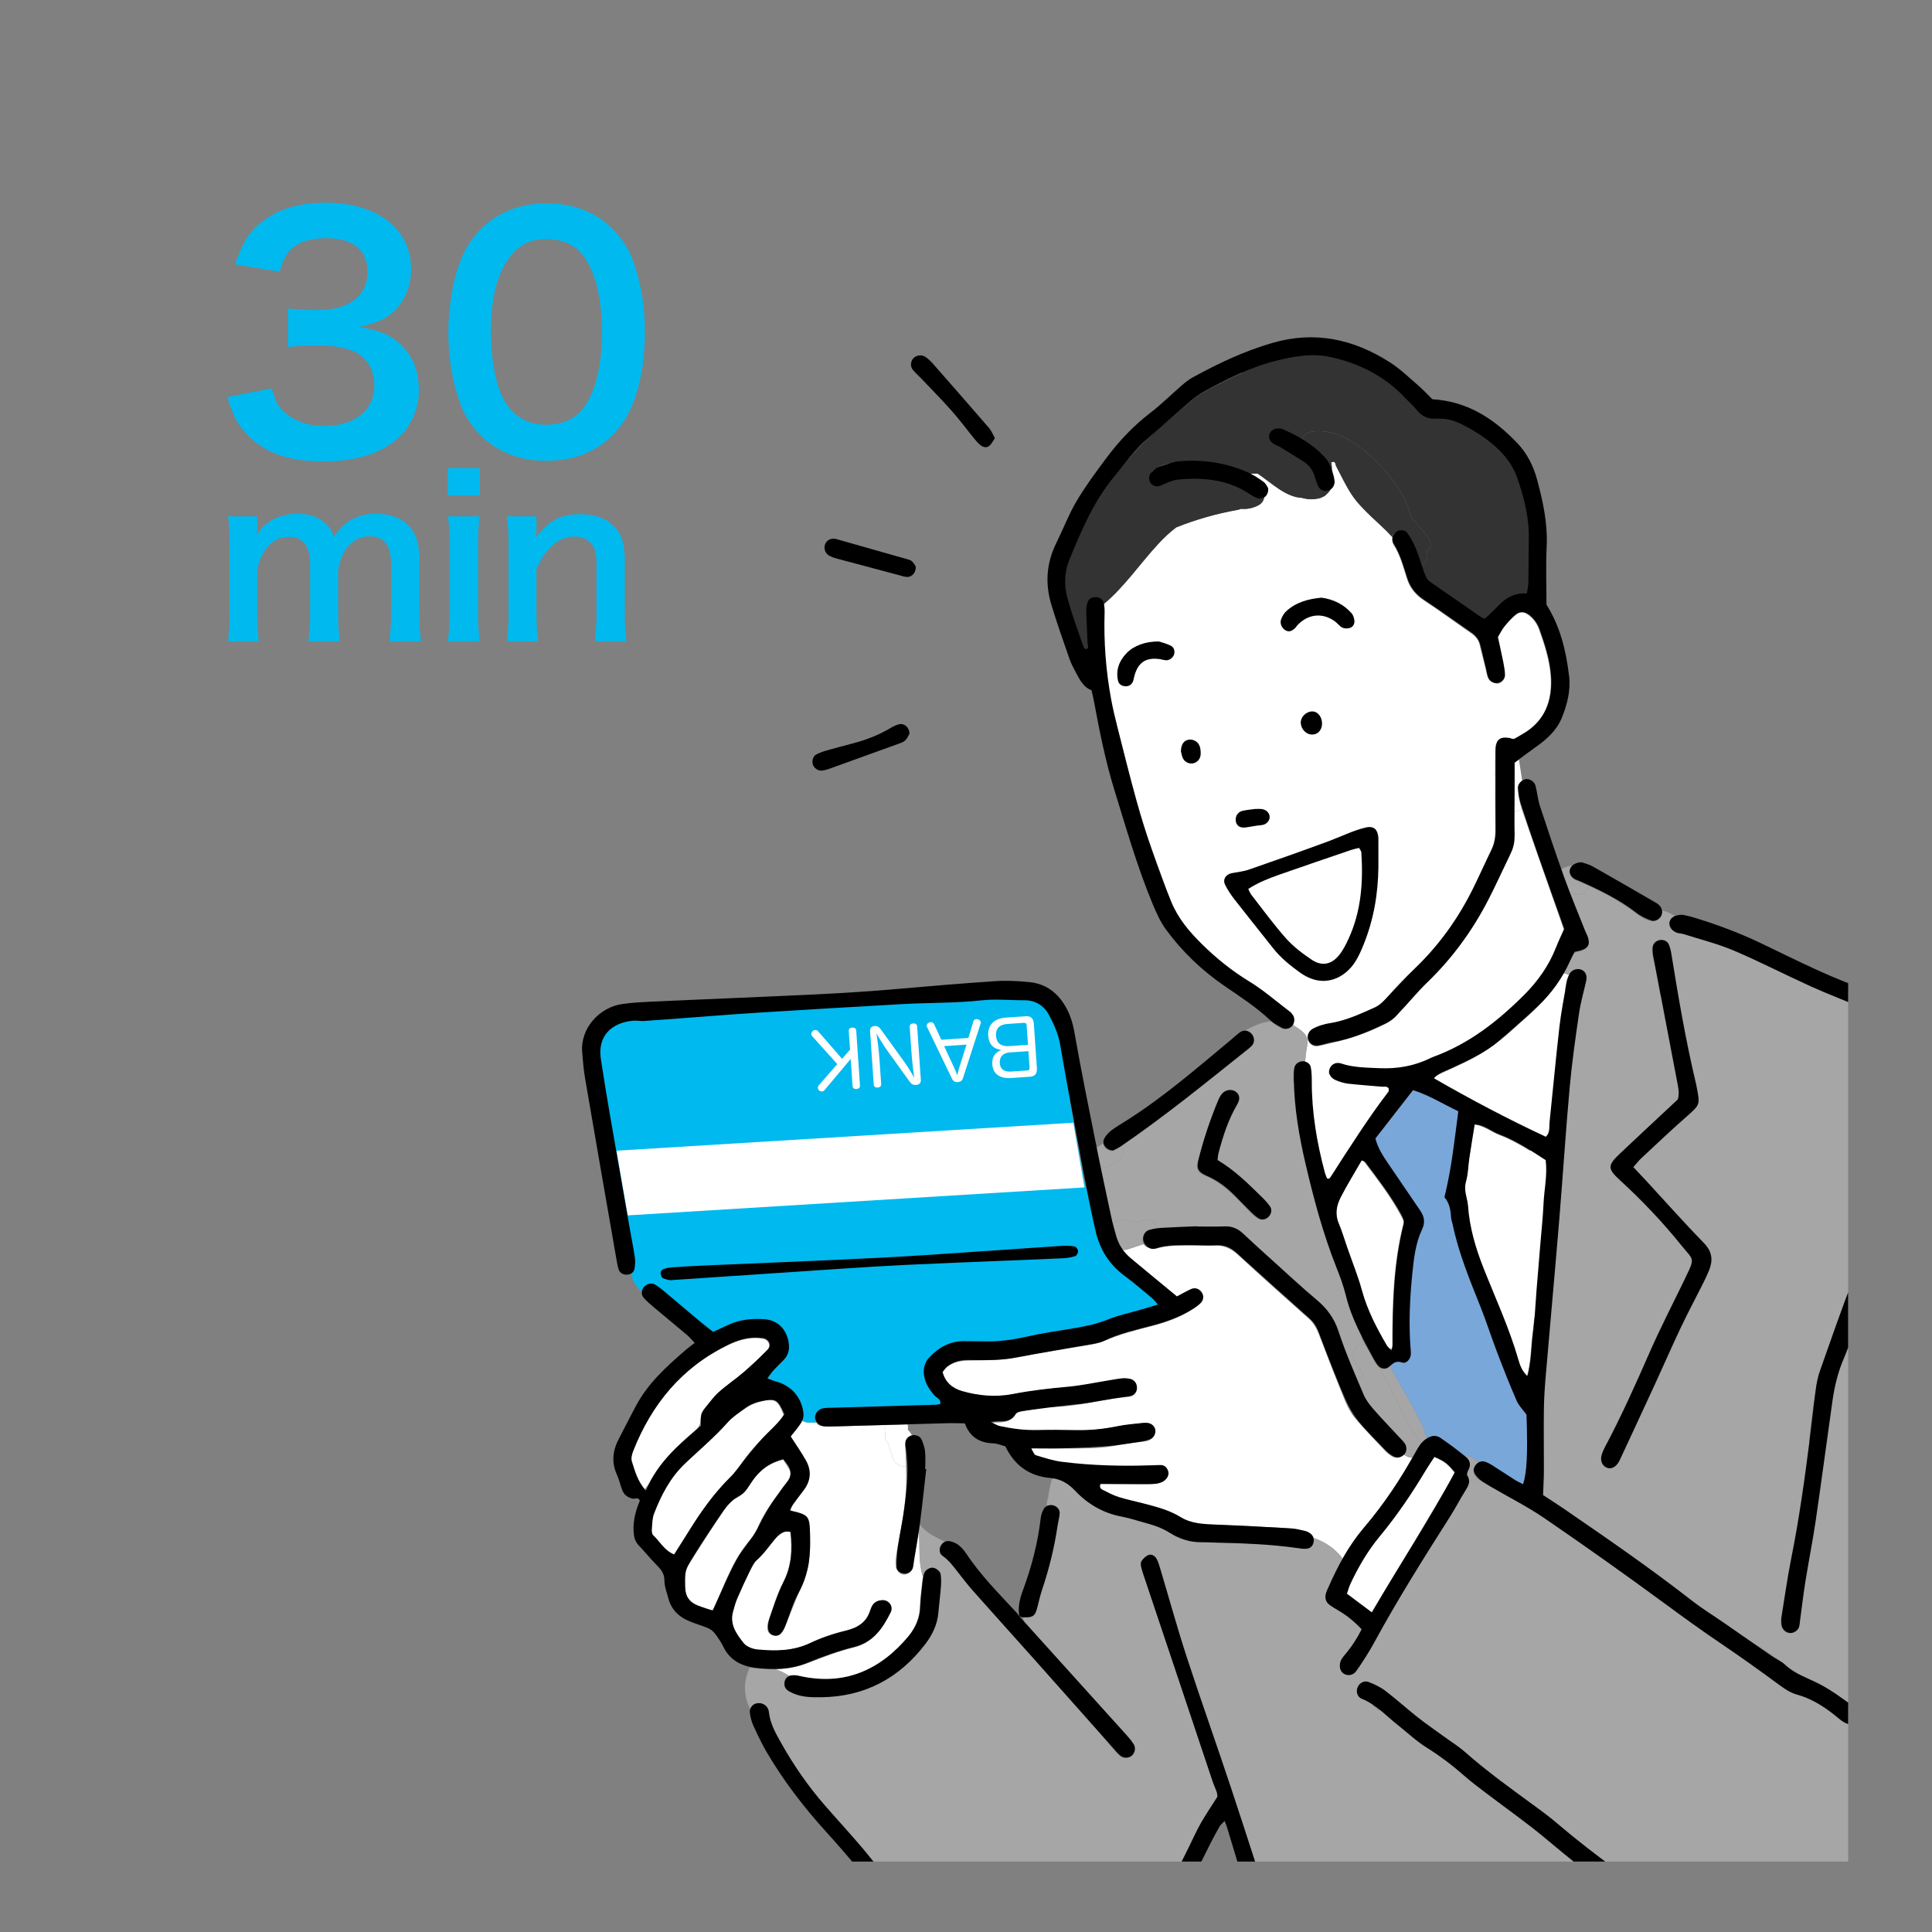<?xml version="1.0" encoding="utf-8"?>
<!-- Generator: Adobe Illustrator 14.0.0, SVG Export Plug-In . SVG Version: 6.00 Build 43363)  -->
<!DOCTYPE svg PUBLIC "-//W3C//DTD SVG 1.1//EN" "http://www.w3.org/Graphics/SVG/1.1/DTD/svg11.dtd">
<svg version="1.1" id="レイヤー_1" xmlns="http://www.w3.org/2000/svg" xmlns:xlink="http://www.w3.org/1999/xlink" x="0px"
	 y="0px" width="288px" height="288px" viewBox="0 0 288 288" enable-background="new 0 0 288 288" xml:space="preserve">
<rect x="0" y="0" width="288" height="288" fill="#808080" stroke="none"/>
<g>
	<path fill="#00B9EF" d="M40.51,57.892c0.603,2.132,1.02,2.874,2.179,3.801c1.53,1.205,3.384,1.808,5.609,1.808
		c4.589,0,7.51-2.364,7.51-6.026c0-2.132-0.927-3.894-2.596-4.867c-1.112-0.649-3.291-1.113-5.331-1.113
		c-2.04,0-3.384,0.046-4.96,0.232v-5.748c1.483,0.186,2.503,0.232,4.497,0.232c4.636,0,7.371-2.133,7.371-5.702
		c0-3.198-2.179-5.006-6.119-5.006c-2.271,0-3.94,0.51-5.053,1.437c-0.927,0.881-1.391,1.669-1.947,3.569l-6.629-1.112
		c1.159-3.431,2.225-5.053,4.404-6.629c2.364-1.715,5.377-2.55,9.086-2.55c7.741,0,12.748,3.894,12.748,9.92
		c0,2.781-1.205,5.331-3.198,6.814c-1.02,0.788-2.04,1.159-4.497,1.808c3.291,0.51,5.006,1.298,6.629,3.106
		c1.53,1.715,2.225,3.662,2.225,6.397c0,2.503-1.066,5.053-2.781,6.768c-2.55,2.457-6.444,3.755-11.404,3.755
		c-5.424,0-9.132-1.391-11.774-4.404c-1.159-1.298-1.762-2.503-2.596-5.192L40.51,57.892z"/>
	<path fill="#00B9EF" d="M71.702,64.938c-1.391-1.391-2.457-3.013-3.06-4.682c-1.205-3.292-1.808-6.907-1.808-10.662
		c0-4.914,1.112-10.013,2.828-12.841c2.503-4.172,6.675-6.443,11.821-6.443c3.94,0,7.324,1.298,9.781,3.755
		c1.391,1.391,2.457,3.013,3.059,4.682c1.206,3.245,1.808,6.953,1.808,10.754c0,5.702-1.251,10.708-3.43,13.722
		c-2.596,3.616-6.444,5.47-11.265,5.47C77.497,68.692,74.159,67.395,71.702,64.938z M86.49,61.368
		c2.086-2.179,3.245-6.49,3.245-11.914c0-5.377-1.159-9.596-3.245-11.867c-1.113-1.251-2.967-1.947-5.053-1.947
		c-2.225,0-3.848,0.742-5.192,2.364c-2.04,2.41-3.06,6.211-3.06,11.264c0,4.868,0.881,8.9,2.364,11.033
		c1.437,2.04,3.384,3.013,5.934,3.013C83.523,63.315,85.331,62.62,86.49,61.368z"/>
	<path fill="#00B9EF" d="M33.992,95.593c0.162-1.395,0.227-2.465,0.227-4.217V81.189c0-2.044-0.065-2.984-0.227-4.217h4.347v1.654
		c0,0.195,0,0.682-0.033,1.201c0.941-1.979,3.341-3.244,6.034-3.244c1.751,0,3.179,0.486,4.185,1.46
		c0.584,0.519,0.843,0.94,1.233,1.946c1.103-1.46,1.719-2.044,2.725-2.563c1.071-0.584,2.174-0.843,3.634-0.843
		c2.076,0,3.763,0.649,4.866,1.849c1.071,1.168,1.525,2.627,1.525,4.931v8.013c0,1.817,0.065,2.887,0.259,4.217H58.03
		c0.195-1.33,0.26-2.303,0.26-4.217v-7.267c0-2.854-1.006-4.152-3.179-4.152c-1.07,0-1.881,0.292-2.66,0.973
		c-1.135,0.974-1.654,2.012-2.044,4.023v6.423c0,1.784,0.065,2.887,0.228,4.217h-4.671c0.194-1.362,0.259-2.368,0.259-4.217v-7.267
		c0-2.725-1.038-4.087-3.146-4.087c-1.363,0-2.466,0.552-3.341,1.687c-0.714,0.941-1.038,1.687-1.395,3.244v6.423
		c0,1.752,0.065,2.725,0.227,4.217H33.992z"/>
	<path fill="#00B9EF" d="M71.529,69.771v4.12H66.76v-4.12H71.529z M71.497,76.972c-0.162,1.2-0.227,2.271-0.227,4.25v10.122
		c0,1.784,0.065,2.887,0.227,4.25H66.76c0.195-1.459,0.26-2.595,0.26-4.217V81.189c0-1.784-0.065-2.887-0.26-4.217H71.497z"/>
	<path fill="#00B9EF" d="M75.552,95.593c0.195-1.395,0.26-2.4,0.26-4.217V81.189c0-1.784-0.065-2.887-0.26-4.217h4.412v1.719
		c0,0.487,0,0.584-0.065,1.395c1.979-2.53,3.698-3.438,6.618-3.438c2.498,0,4.347,0.811,5.515,2.4
		c0.779,1.071,1.103,2.368,1.103,4.542v7.786c0,1.784,0.065,3.017,0.26,4.217H88.69c0.162-1.459,0.227-2.563,0.227-4.217v-7.202
		c0-1.362-0.162-2.238-0.551-2.854c-0.519-0.844-1.492-1.33-2.725-1.33c-2.335,0-4.25,1.622-5.677,4.833v6.553
		c0,1.59,0.065,2.822,0.259,4.217H75.552z"/>
</g>
<g>
	<defs>
		<rect id="SVGID_1_" x="65.5" y="36.5" width="210" height="241"/>
	</defs>
	<clipPath id="SVGID_2_">
		<use xlink:href="#SVGID_1_"  overflow="visible"/>
	</clipPath>
	<g clip-path="url(#SVGID_2_)">
		<g>
			<g id="XMLID_1_">
				<g>
					<path fill="#FFFFFF" d="M117.593,218.934c0.356,0.616,0.266,1.208-0.144,1.771c-0.417,0.576-0.826,1.158-1.25,1.73
						c-1.269,1.722-2.545,3.431-3.305,5.462c-0.188,0.507-0.509,0.994-0.875,1.397c-2.491,2.771-3.782,6.178-5.17,9.533
						c-0.148,0.36-0.279,0.725-0.448,1.162c-1.199,0.107-2.194-0.397-3.123-0.952c-0.443-0.261-0.94-0.787-1.008-1.25
						c-0.209-1.455-0.575-2.997,0.275-4.358c1.758-2.816,3.57-5.599,5.414-8.357c0.432-0.646,0.979-1.375,1.649-1.665
						c1.215-0.525,1.783-1.513,2.436-2.494c1.091-1.64,2.533-2.802,4.712-3.302C117.097,218.145,117.36,218.532,117.593,218.934z"/>
					<path fill="#FFFFFF" d="M116.809,210.915c-0.577,1.094-1.556,1.916-2.445,2.797c-1.464,1.447-2.894,2.907-3.963,4.689
						c-0.36,0.603-0.848,1.148-1.359,1.636c-2.705,2.598-4.795,5.653-6.744,8.818c-0.611,0.993-1.249,1.969-1.929,3.037
						c-1.349-0.745-2.041-1.932-2.99-2.836c-0.239-0.227-0.297-0.745-0.273-1.116c0.051-0.782,0.073-1.611,0.356-2.322
						c1.113-2.796,2.491-5.462,4.751-7.545c2.092-1.928,4.229-3.802,6.147-5.914c0.838-0.921,1.914-1.656,2.964-2.353
						c0.643-0.426,1.42-0.705,2.178-0.895C115.484,208.414,115.979,208.737,116.809,210.915z"/>
					<path fill="#FFFFFF" d="M113.823,199.597c0.787,0.182,1.116,1.057,0.551,1.646c-1.091,1.134-2.226,2.236-3.417,3.266
						c-1.196,1.031-2.546,1.892-3.712,2.95c-0.867,0.788-1.562,1.764-2.309,2.674c-0.198,0.239-0.456,0.566-0.424,0.824
						c0.197,1.719-1.067,2.534-2.131,3.429c-2.264,1.905-4.198,4.062-5.599,6.675c-0.172,0.324-0.434,0.603-0.711,0.981
						c-1.21-1.298-1.547-2.856-1.985-4.344c-0.117-0.399,0.078-0.933,0.246-1.358c2.786-6.999,7.277-12.487,14.213-15.828
						c1.311-0.632,2.65-1.038,4.104-1.045C113.041,199.464,113.441,199.51,113.823,199.597z"/>
					<path fill="#FFFFFF" d="M137.058,230.666c0.002,1.528,0.085,3.01,0.531,4.44c-0.053,0.232-0.092,0.472-0.12,0.706
						c-0.148,1.331-0.301,2.663-0.37,3.999c-0.066,1.221-0.494,2.287-1.117,3.318c-2.533,4.194-9.572,8.794-16.708,6.866
						c-0.448-0.122-0.94-0.172-1.398-0.13c-0.048,0.005-0.095,0.014-0.141,0.023c-0.631-0.457-1.34-0.75-2.051-1.046
						c1.569-0.048,3.12-0.309,4.613-0.882c2.296-0.883,4.584-1.786,6.973-2.366c2.871-0.699,4.289-2.816,5.455-5.215
						c0.373-0.77-0.183-1.64-1.042-1.752c-0.694-0.088-1.278,0.13-1.646,0.72c-0.249,0.396-0.4,0.854-0.58,1.29
						c-0.446,1.096-1.249,1.807-2.37,2.174c-0.601,0.198-1.22,0.35-1.822,0.557c-1.344,0.465-2.723,0.865-4.021,1.438
						c-2.382,1.053-4.856,1.435-7.438,1.33c-1.238-0.051-2.499-0.277-3.198-1.296c-0.87-1.264-1.895-2.563-1.437-4.328
						c0.742-2.854,2.051-5.453,3.57-7.963c1.14-0.766,1.785-1.96,2.632-2.983c0.395-0.474,0.943-0.844,1.474-1.175
						c0.224-0.14,0.586-0.065,0.94-0.092c0.314,2.72,0.183,5.225-1.086,7.679c-0.935,1.811-1.522,3.808-2.175,5.752
						c-0.358,1.068-0.069,1.778,0.602,2.04c0.789,0.31,1.415-0.13,1.878-1.281c0.886-2.198,1.816-4.376,2.667-6.583
						c0.394-1.025,0.817-2.089,0.923-3.165c0.16-1.645,0.109-3.315,0.048-4.971c-0.056-1.495-0.453-1.908-1.887-2.341
						c-0.336-0.104-0.814,0.107-1.004-0.531c0.616-0.832,1.262-1.724,1.932-2.597c1.142-1.482,1.251-3.046,0.329-4.645
						c-0.665-1.149-1.422-2.243-2.197-3.45c0.429-0.554,0.965-1.136,1.367-1.801c0.125-0.208,0.241-0.438,0.329-0.677
						c0.28,0.203,0.621,0.321,0.986,0.321h1.152c0.163,0.258,0.413,0.456,0.694,0.505c0.543,0.092,1.106,0.111,1.659,0.098
						c2.647-0.071,5.294-0.146,7.94-0.221c-0.113,0.418-0.057,0.86,0.042,1.291c-0.127,0.501-0.027,1.037,0.398,1.438
						c0.224,0.729,0.476,1.453,0.716,2.173c0.244,0.721,0.855,1.244,1.644,1.244c0.103,0,0.209-0.014,0.319-0.037
						c0.027,0.863,0.046,1.724,0.024,2.582c-0.076,3.08-0.631,6.105-1.226,9.12c-0.136,0.694-0.246,1.395-0.326,2.098
						c-0.044,0.388-0.037,0.788,0.007,1.175c0.078,0.671,0.653,1.2,1.252,1.2c0.519,0,1.071-0.407,1.215-0.953
						c0.1-0.379,0.132-0.773,0.193-1.163c0.243-1.506,0.521-3.01,0.74-4.521C137.002,228.664,137.058,229.505,137.058,230.666z"/>
					<path fill="#FFFFFF" d="M216.862,219.612c-2.072,3.509-4.097,6.976-6.157,10.418c-2.025,3.385-4.092,6.745-6.295,10.374
						c-1.35-1-2.482-1.838-3.717-2.753c0.192-0.529,0.338-1.043,0.563-1.519c1.182-2.508,2.56-4.889,4.345-7.039
						c2.585-3.105,4.833-6.449,6.909-9.908c0.397-0.663,0.851-1.289,1.317-1.993C215.165,217.712,216.069,218.51,216.862,219.612z"
						/>
					<path fill="#FFFFFF" d="M210.42,217.292c0.037,0.003,0.073,0.003,0.109,0c-2.047,3.644-4.365,7.11-7.097,10.292
						c-1.271,1.481-2.348,3.08-3.301,4.75c-1.1-1.521-2.777-2.594-4.57-3.168c-0.052-0.143-0.118-0.275-0.194-0.391
						c-0.192-0.283-0.654-0.459-1.024-0.537c-1.01-0.205-2.032-0.418-3.059-0.473c-3.653-0.199-7.307-0.379-10.959-0.472
						c-1.72-0.044-3.352-0.366-4.781-1.254c-1.179-0.729-2.445-1.133-3.743-1.484c-1.532-0.416-3.087-0.759-4.625-1.145
						c-1.164-0.296-2.276-0.725-3.221-1.485c-0.153-0.126-0.216-0.36-0.433-0.73c0.543,0,0.908-0.005,1.273,0
						c2.067,0.029,4.136,0.086,6.203,0.072c0.708-0.002,1.43-0.108,2.114-0.283c0.638-0.16,1.06-0.884,0.994-1.455
						c-0.08-0.684-0.743-1.144-1.574-1.114c-2.144,0.073-4.284,0.206-6.425,0.182c-1.827-0.022-3.65-0.192-5.47-0.362
						c-0.595-0.056-1.188-0.119-1.781-0.191c-0.905-0.106-1.809-0.237-2.707-0.394c-0.688-0.121-1.354-0.429-1.994-0.727
						c-0.345-0.158-0.648-0.463-0.303-1.005c2.094,0,4.237,0.002,6.383-0.003c2.227-0.005,4.447-0.019,6.638-0.543
						c0.998-0.24,2.045-0.281,3.067-0.416c0.393-0.052,0.8-0.063,1.172-0.182c0.735-0.232,1.193-1.022,1.019-1.656
						c-0.171-0.619-0.693-1.025-1.439-0.991c-0.795,0.033-1.585,0.138-2.372,0.251c-2.592,0.383-5.159,0.947-7.804,0.885
						c-2.468-0.059-4.933-0.042-7.399-0.075c-0.635-0.007-1.273-0.055-1.902-0.14c-0.627-0.085-1.247-0.236-1.87-0.363
						c-0.531-0.105-1.064-0.218-1.854-0.379c0.437-0.148,0.582-0.232,0.73-0.239c1.187-0.061,2.404,0.039,3.146-1.235
						c0.155-0.269,0.686-0.388,1.063-0.452c1.489-0.259,2.981-0.65,4.475-0.659c3.851-0.021,7.53-1.19,11.332-1.485
						c0.736-0.055,1.174-0.597,1.188-1.245c0.02-0.721-0.515-1.406-1.276-1.463c-0.624-0.045-1.267,0.024-1.885,0.131
						c-2.114,0.362-4.209,0.998-6.331,1.101c-3.195,0.149-6.329,0.616-9.453,1.187c-2.507,0.459-4.913,0.111-7.297-0.578
						c-1.371-0.399-2.323-1.284-2.74-2.772c0.266-0.3,0.48-0.644,0.785-0.871c0.994-0.749,2.141-0.892,3.376-0.919
						c2.302-0.043,4.645,0,6.888-0.428c3.511-0.664,7.03-1.279,10.56-1.835c0.86-0.135,1.745-0.3,2.533-0.642
						c2.272-0.981,4.647-1.595,7.033-2.204c2.161-0.551,4.263-1.291,6.149-2.515c0.398-0.256,0.795-0.524,1.133-0.852
						c0.448-0.427,0.502-1.02,0.22-1.515c-0.324-0.571-0.998-0.85-1.637-0.58c-0.648,0.275-1.259,0.646-2.116,1.092
						c-2.445-2.021-4.781-3.915-7.073-5.864c-0.424-0.359-0.794-0.764-1.103-1.209c0.284,0.085,0.592,0.09,0.887-0.01
						c0.804-0.265,1.604-0.532,2.409-0.798c0.11,0.191,0.282,0.351,0.498,0.459c0.388,0.199,0.936,0.324,1.343,0.218
						c2.822-0.728,5.686-0.401,8.539-0.474c1.45-0.037,2.573,0.399,3.637,1.38c3.492,3.22,7.043,6.376,10.589,9.535
						c0.734,0.658,1.171,1.451,1.514,2.354c1.27,3.315,2.554,6.624,3.9,9.911c0.382,0.933,0.89,1.866,1.539,2.638
						c1.376,1.628,2.873,3.158,4.34,4.714c0.321,0.341,0.691,0.657,1.088,0.906c0.587,0.37,1.333,0.262,1.752-0.182
						c0.02-0.02,0.036-0.041,0.053-0.063C209.641,217.1,210.034,217.27,210.42,217.292z"/>
					<path fill="#FFFFFF" d="M206.672,200.66c-1.505-2.591-2.896-5.223-3.689-8.146c-0.574-2.121-1.407-4.171-2.128-6.252
						c-0.438-1.262-0.83-2.546-1.346-3.779c-0.598-1.438-0.311-2.792,0.35-4.062c0.939-1.812,2.019-3.551,3.207-5.616
						c2.355,3.126,4.545,5.903,6.219,9.284c-1.623,6.116-1.754,12.547-1.744,18.918C206.975,201.238,206.821,200.919,206.672,200.66
						z"/>
					<path fill="#FFFFFF" d="M233.311,147.531c0.056-0.347,0.11-0.692,0.164-1.038c0.064-0.398,0.223-0.798,0.41-1.165l-0.78-0.267
						c-1.495,2.556-3.453,4.766-5.728,6.746c-0.597,0.52-1.199,1.036-1.776,1.581c-2.513,2.354-5.364,4.191-8.521,5.577
						c-1.147,0.503-2.269,1.061-3.64,1.706c5.018,2.896,9.926,5.523,14.93,7.934c0,0.022-0.004,0.046-0.004,0.068
						c0.001,0.307,0.078,0.591,0.231,0.854c-0.099-0.162-0.147-0.066-0.146,0.287c-0.145,0.519-0.251,1.014-0.315,1.551
						c-0.009,0.075-0.012,0.149-0.02,0.225c-0.395-0.249-0.791-0.494-1.195-0.723c-1.099-0.624-2.229-1.217-3.405-1.667
						c-1.218-0.463-2.277-1.336-3.78-1.618c-0.504,3.432-0.987,6.689-1.454,9.948c-0.033,0.226-0.046,0.518,0.069,0.687
						c0.628,0.923,0.38,1.992,0.536,2.985c0.489,3.134,1.429,6.135,2.639,9.052c1.112,2.681,2.265,5.343,3.271,8.063
						c-0.198,1.212-0.307,2.426-0.247,3.641c0.059,1.191,1.112,1.731,2.034,1.617c0.112,0.266,0.23,0.53,0.348,0.794
						c0.116,0.259,0.335,0.472,0.652,0.904c0.674-2.286,0.59-4.435,0.872-6.521c0.089-0.666,0.156-1.334,0.214-2.004
						c0.174-0.697,0.358-1.39,0.528-2.078c0.757-3.085,1.15-6.225,1.705-9.349c0.533-3.008,0.996-6.043,0.743-9.104
						c-0.125-1.494-0.282-2.914-0.15-4.417c0.101-1.146,0.579-2.085,0.372-3.126c0.919-2.813,0.858-6.081,1.021-8.992
						c0.194-3.452,0.348-6.886,1.342-10.223C234.511,148.523,234.007,147.828,233.311,147.531z"/>
					<path fill="#FFFFFF" d="M232.543,136.914c-0.58-1.653-1.162-3.307-1.742-4.958c-1.308-3.711-2.61-7.423-3.887-11.144
						c-0.032-0.094-0.063-0.188-0.093-0.285c-0.317,0.3-0.731,0.486-1.15,0.505c-0.016,0.822-0.033,1.644,0.035,2.458
						c0.136,1.712-0.244,3.264-1.021,4.78c-1.121,2.181-2.104,4.427-3.249,6.591c-2.231,4.221-5.034,8.031-8.474,11.38
						c-1.644,1.6-3.353,3.141-4.684,5.04c-0.345,0.493-0.902,0.897-1.446,1.189c-3.238,1.751-6.764,2.701-10.338,3.475
						c-0.663,0.144-1.287-0.271-1.52-0.871c-0.03-0.077-0.055-0.154-0.066-0.227l-0.054,0.013c0.158,0.695-0.132,1.549-0.197,2.243
						c-0.041,0.441-0.081,0.887-0.122,1.329c0.297,0.142,0.577,0.348,0.701,0.592c0.237,0.46,0.273,1.062,0.256,1.6
						c-0.138,4.378,0.608,8.65,1.561,12.896c0.172,0.766,0.427,1.513,0.703,2.482c0.382-0.362,0.704-0.573,0.893-0.866
						c0.644-0.996,1.199-2.048,1.861-3.031c1.638-2.426,3.312-4.823,4.976-7.229c0.073-0.105,0.146-0.209,0.218-0.314
						c0.507,0.156,1.076,0.048,1.542-0.494c1.354-1.575,0.664-3.471-1.404-3.793c-1.735-0.271-3.742-0.038-5.354-0.799
						c-0.983-0.464-1.904,0.025-2.339,0.751c-0.076-0.234-0.086-0.486-0.023-0.728c0.182-0.703,0.89-1.191,1.677-0.909
						c1.304,0.467,2.655,0.47,3.987,0.646c3.318,0.436,6.496-0.025,9.516-1.491c0.141-0.07,0.288-0.134,0.438-0.188
						c5.291-1.898,9.521-5.322,13.433-9.205c2.054-2.038,3.67-4.352,4.73-7.042c0.346-0.877,0.752-1.734,1.195-2.742
						C232.941,138.099,232.75,137.504,232.543,136.914z"/>
					<path fill="#FFFFFF" d="M231.128,100.534c-0.215-2.292-0.918-4.478-1.688-6.639c-0.326-0.914-0.867-1.683-1.669-2.256
						c-0.623-0.447-1.156-0.52-1.742-0.036c-0.663,0.549-1.272,1.177-1.817,1.84c-0.393,0.476-0.646,1.066-0.997,1.67
						c0.285,1.267,0.604,2.568,0.865,3.883c0.118,0.612,0.18,1.246,0.167,1.869c-0.007,0.517-0.618,1.11-1.117,1.035
						c-0.429-0.063-0.959-0.286-1.187-0.612c-0.297-0.427-0.353-1.023-0.486-1.555c-0.31-1.221-0.599-2.449-0.908-3.669
						c-0.183-0.723-0.632-1.236-1.252-1.662c-2.352-1.62-4.646-3.324-7.034-4.888c-1.27-0.829-2.109-1.883-2.558-3.291
						c-0.548-1.729-0.999-3.491-1.994-5.05c-0.154-0.244-0.171-0.606-0.168-0.914c0-0.053,0.005-0.104,0.012-0.154
						c-0.041-0.049-0.077-0.102-0.111-0.158c-0.981-1.081-2.131-2.059-3.058-2.957c-1.063-1.033-2.121-2.069-2.932-3.319
						c-0.839-1.286-1.488-2.676-2.202-4.033c-0.099-0.186-0.16-0.369-0.189-0.548c-0.031-0.046-0.061-0.094-0.093-0.14
						c-0.012-0.013-0.039-0.039-0.088-0.097c-0.009-0.01-0.017-0.017-0.024-0.024c-0.021,0.004-0.046,0.009-0.075,0.017
						c-0.109,0.032-0.215,0.051-0.314,0.063c0.063,0.505,0.09,1.013,0.076,1.522c0.002,0.002,0,0.002,0,0.002
						c0.117,0.396,0.216,0.798,0.315,1.202c0.152,0.626-0.246,1.284-0.784,1.516c-0.193,0.496-0.57,0.827-1.004,0.977
						c-0.125,0.07-0.256,0.123-0.4,0.157c-0.803,0.185-1.566,0.185-2.368,0c-0.07-0.017-0.139-0.039-0.204-0.065
						c-2.444-0.097-4.547-2.234-6.617-3.615c-0.443-0.017-0.887-0.009-1.332,0.024c0.85,0.44,1.653,0.986,2.431,1.542
						c0.55,0.392,0.562,1.216,0.191,1.707c-0.082,0.111-0.187,0.205-0.309,0.278c-0.09,0.461-0.367,0.885-0.802,1.126
						c-0.859,0.479-1.772,0.655-2.7,0.573c-0.135,0.065-0.275,0.119-0.446,0.147c-3.197,0.573-6.245,1.446-9.182,2.616
						c-0.965,0.735-1.851,1.571-2.684,2.476c-2.742,2.966-5.022,6.37-8.133,8.981c0.025,0.084,0.042,0.174,0.052,0.266
						c0.059,0.625,0.026,1.262,0.01,1.892c-0.121,4.52,0.265,9.014,1.229,13.414c1.25,5.698,2.645,11.372,4.484,16.919
						c1.191,3.595,2.603,7.117,3.784,10.715c1.021,3.111,2.975,5.558,5.265,7.775c2.106,2.04,4.397,3.839,6.928,5.389
						c2.15,1.317,4.074,3.008,6.071,4.568c0.575,0.45,0.68,1.224,0.363,1.764c0.132,0.071,0.264,0.149,0.393,0.236
						c0.657,0.44,1.52,0.968,1.743,1.771c0.008,0.024,0.013,0.049,0.018,0.074l0.054-0.013c-0.1-0.508,0.16-0.917,0.517-1.258
						c0.662-0.636,1.548-0.808,2.41-0.927c2.236-0.308,4.264-1.207,6.321-2.052c1.049-0.43,1.871-1.078,2.617-1.958
						c1.228-1.445,2.579-2.795,3.961-4.101c3.788-3.585,6.731-7.768,9.005-12.427c0.866-1.776,1.667-3.58,2.529-5.36
						c0.46-0.945,0.635-1.917,0.623-2.969c-0.026-2.639-0.021-5.278-0.017-7.918c-0.099-0.928-0.093-1.874,0.008-2.819v-0.159
						c0-0.551-0.02-1.112,0.053-1.654c0.122-0.877,0.79-1.438,1.687-1.189c0.799,0.22,1.334,0,1.984-0.36
						C230.254,107.668,231.492,104.484,231.128,100.534z"/>
					<path fill="#FFFFFF" d="M135.285,212.341c0.07,0.236,0.085,0.49,0.051,0.739c0.005,0.025,0.012,0.046,0.017,0.069
						c0.251,0.257,0.451,0.55,0.609,0.866c-0.035,0.005-0.068,0.013-0.103,0.019c-0.504,0.126-0.84,0.472-0.911,0.973
						c-0.054,0.382,0.021,0.778,0.034,1.171c0.019,0.788,0.053,1.576,0.08,2.363c-0.109,0.024-0.217,0.037-0.319,0.037
						c-0.789,0-1.4-0.522-1.644-1.243c-0.241-0.721-0.492-1.443-0.716-2.173c-0.426-0.401-0.525-0.938-0.398-1.438
						c-0.098-0.431-0.154-0.874-0.042-1.292C133.059,212.401,134.172,212.369,135.285,212.341z"/>
					<path fill="#FFFFFF" d="M225.684,119.94c0-2.045,0-4.093,0-6.169c0.254-0.185,0.503-0.368,0.746-0.547
						c0.155,1.064,0.309,2.13,0.481,3.194c-0.409,0.215-0.708,0.653-0.669,1.174c0.078,0.987,0.277,1.988,0.579,2.936
						c-0.317,0.3-0.731,0.486-1.15,0.505C225.677,120.667,225.684,120.305,225.684,119.94z"/>
					<path fill="#FFFFFF" d="M222.876,115.88c-0.1-0.928-0.093-1.874,0.007-2.819C222.881,114.002,222.878,114.942,222.876,115.88z"
						/>
					<path fill="#A6A6A6" d="M137.061,227.236c-0.037,0.281-0.075,0.562-0.117,0.843
						C136.812,226.771,136.659,226.734,137.061,227.236z"/>
					<path fill="#A6A6A6" d="M274.935,295.759c0.949-0.34,1.651,0.162,1.934,0.878c-1.325-0.005-2.645-0.104-3.952-0.271
						C273.596,296.199,274.271,295.998,274.935,295.759z"/>
					<path fill="#A6A6A6" d="M203.523,198.25c0.189-2.343-1.538-4.553-2.561-6.532c-1.453-2.813-2.187-5.998-2.952-9.046
						c-1.659-6.589-3.72-13.154-4.229-19.962c-0.054-0.709-0.457-1.186-0.968-1.432c-0.005-0.388-0.011-0.774-0.019-1.162
						c-0.008-0.312,0.027-0.634,0.102-0.936c0.122-0.488,0.787-1.032,1.245-0.901c0.128,0.035,0.264,0.087,0.395,0.154
						c0.041-0.442,0.081-0.888,0.122-1.329c0.065-0.694,0.355-1.548,0.197-2.243c-0.005-0.025-0.01-0.05-0.018-0.074
						c-0.224-0.804-1.086-1.331-1.743-1.771c-0.129-0.087-0.261-0.165-0.393-0.236c-0.025,0.05-0.059,0.096-0.095,0.143
						c-0.358,0.451-1.147,0.66-1.739,0.303c-0.509-0.308-1.015-0.634-1.493-0.992c-1.393,0.179-2.769,0.779-3.923,1.509
						c0.409-0.005,0.828,0.184,1.081,0.502c0.426,0.538,0.443,1.243,0.009,1.737c-0.206,0.234-0.466,0.423-0.712,0.616
						c-0.088,0.069-0.179,0.14-0.267,0.211c-6.01,4.747-11.938,9.609-18.261,13.959c0.44,0.816,0.104,1.752-0.646,2.253
						c-0.129,0.085-0.256,0.172-0.382,0.262c-0.107,0.089-0.212,0.177-0.336,0.266c-0.114,0.082-0.253,0.135-0.377,0.198
						c-0.42,0.207-0.851,0.298-1.313,0.169c-0.112-0.031-0.219-0.073-0.318-0.123c0.24,1.204,0.486,2.405,0.74,3.605
						c0.362,1.711,0.791,3.409,1.21,5.107c0.263-0.414,0.724-0.696,1.379-0.672c0.729,0.027,1.625,0.409,2.358,0.339
						c0.28-0.093,0.561-0.187,0.842-0.278c1.014-0.337,1.854,0.418,2.092,1.286c0.015,0,0.032-0.003,0.046-0.003
						c1.747-0.099,3.493-0.166,5.239-0.246v-0.046c1.51,0,3.022,0.039,4.527-0.015c1.105-0.039,2.012,0.29,2.809,1.039
						c0.979,0.922,1.996,1.804,2.998,2.705c2.881,2.597,5.735,5.223,8.658,7.772c1.175,1.023,1.922,2.193,2.442,3.668
						c0.901,2.544,1.9,5.056,2.938,7.55c0.285-0.294,0.669-0.497,1.074-0.548c-0.434-0.732-0.879-1.46-1.33-2.184
						c-0.801-1.279,0.341-2.478,1.511-2.504c-0.174-0.317-0.342-0.638-0.507-0.957C203.264,199.141,203.481,198.756,203.523,198.25z
						 M189.056,181.435c-0.385,0.383-1.061,0.516-1.541,0.237c-0.336-0.195-0.646-0.454-0.926-0.73
						c-0.677-0.666-1.325-1.363-1.989-2.042c-1.449-1.478-2.972-2.832-4.954-3.62c-1.115-0.442-1.415-1.085-1.06-2.296
						c0.758-2.572,1.622-5.113,2.46-7.662c0.17-0.524,0.388-1.039,0.643-1.524c0.181-0.342,0.422-0.673,0.712-0.924
						c0.494-0.426,1.234-0.401,1.768-0.018c0.526,0.377,0.641,0.996,0.302,1.688c-0.486,0.991-1.063,1.946-1.449,2.975
						c-0.633,1.693-1.145,3.432-1.774,5.369c2.767,1.653,4.832,3.728,6.917,5.782c0.392,0.39,0.776,0.796,1.093,1.243
						C189.582,180.373,189.455,181.041,189.056,181.435z"/>
					<path fill="#A6A6A6" d="M233.952,129.765c-0.097,0.522,0.195,1.071,0.741,1.349c0.209,0.109,0.44,0.172,0.656,0.269
						c0.507,0.225,1.012,0.455,1.513,0.687c-0.177,0.735-0.878,1.291-1.657,1.291c-0.588,0-1.099-0.3-1.407-0.75
						c-0.025,0.002-0.053,0.002-0.079,0.002c-0.373-0.989-0.734-1.98-1.087-2.974c0.076-0.061,0.161-0.114,0.251-0.157
						c0.451-0.221,0.97-0.417,1.49-0.453C234.159,129.224,234.003,129.483,233.952,129.765z"/>
					<path fill="#A6A6A6" d="M211.882,215.174c-2.486-3.273-3.917-7.2-5.933-10.752c-0.091-0.159-0.157-0.313-0.198-0.464
						c0.437,0.232,0.936,0.175,1.333-0.228c0.029-0.03,0.061-0.06,0.09-0.086c1.708,3.023,3.455,6.026,5.028,9.123
						c0.138,0.273,0.193,0.562,0.182,0.845c0.209,0.243,0.33,0.541,0.368,0.849C212.416,214.663,212.131,214.903,211.882,215.174z"
						/>
					<path fill="#A6A6A6" d="M168.077,186.244c-0.295,0.1-0.603,0.095-0.887,0.01c-0.401-0.583-0.699-1.235-0.872-1.961
						c-0.144-0.597-0.29-1.191-0.438-1.789c0.263-0.414,0.724-0.695,1.379-0.672c0.729,0.027,1.625,0.409,2.358,0.339
						c0.28-0.093,0.561-0.186,0.842-0.278c1.014-0.336,1.854,0.418,2.092,1.286c-0.455,0.026-0.959,0.054-1.33,0.268
						c-0.364,0.211-0.696,0.641-0.835,1.047c-0.112,0.334-0.067,0.676,0.101,0.953C169.682,185.712,168.881,185.979,168.077,186.244
						z"/>
					<path fill="#A6A6A6" d="M164.432,170.46c0.092,0.628,0.706,1.188,1.505,1.126c0.25-0.146,0.674-0.346,1.056-0.606
						c0.103-0.07,0.208-0.144,0.311-0.213c0.44,0.816,0.104,1.752-0.646,2.253c-0.129,0.085-0.256,0.172-0.382,0.262
						c-0.107,0.089-0.212,0.177-0.336,0.266c-0.114,0.082-0.253,0.135-0.377,0.198c-0.42,0.207-0.851,0.298-1.313,0.169
						c-0.112-0.031-0.219-0.073-0.318-0.123c-0.179-0.878-0.352-1.758-0.522-2.635c0.12-0.137,0.265-0.25,0.433-0.334
						c0.121-0.061,0.255-0.114,0.365-0.19C164.279,170.573,164.355,170.515,164.432,170.46z"/>
					<path fill="#00B9EF" d="M172.803,192.275c-2.757-1.792-6.265-3.007-8.197-5.8c-1.04-1.505-1.5-3.198-1.412-5.007
						c0.054-1.095,0.341-2.486-0.213-3.494c-0.226-0.408-0.649-0.693-1.105-0.795c-0.375-1.837-0.725-3.679-1.049-5.525
						c-0.431-2.46-0.876-4.916-1.322-7.371c0.127-0.172,0.225-0.384,0.282-0.639c0.469-2.114,0.058-4.314-0.349-6.407
						c-0.446-2.302-0.721-4.604-1.697-6.763c-1.064-2.351-3.393-2.382-5.56-2.935c-2.743-0.698-5.336-0.838-8.131-0.321
						c-1.202,0.221-1.45,1.328-1.064,2.199c-0.235,0.009-0.472,0.019-0.708,0.028c0.138-1.036-0.735-2.312-2.125-2.067
						c-4.595,0.808-9.28,0.818-13.919,1.198c-4.875,0.401-9.76,1.181-14.598,1.9c-2.301,0.342-4.589,0.751-6.9,1.018
						c-2.372,0.273-4.643,0.188-7.004-0.1c-2.596-0.317-7.541-0.022-8.292,3.13c-0.11,0.461-0.041,0.863,0.139,1.189
						c-0.154,0.618-0.193,1.297-0.099,2.024c0.348,2.659,0.813,5.304,1.269,7.948c1.069,6.223,2.163,12.443,3.249,18.664
						c0.173,0.993,0.382,1.985,0.525,2.98c0.025,0.172,0.049,0.346,0.069,0.519c0.063,0.526-0.008,1.114-0.198,1.607
						c-0.053,0.135-0.17,0.263-0.314,0.372c0.153,0.775,0.47,1.499,1.011,2.134c0.168,0.197,0.353,0.376,0.551,0.537
						c0.039-0.183,0.119-0.362,0.233-0.517c0.395-0.529,1.108-0.74,1.685-0.398c0.541,0.317,1.038,0.72,1.52,1.123
						c0.321,0.269,0.646,0.537,0.967,0.807c1.99,1.662,3.984,3.342,6.055,5.081c0.65-0.27,1.32-0.483,1.929-0.808
						c1.904-1.016,3.948-1.102,6.035-0.981c1.632,0.096,2.635,1.042,3.183,2.465c0.556,1.439,0.39,2.764-0.815,3.903
						c-0.724,0.683-1.571,1.301-1.937,2.192c0.236,0.619,0.689,0.497,1.047,0.588c1.712,0.43,3.132,1.665,3.771,3.195
						c0.231,0.545,0.36,1.124,0.368,1.72c0.004,0.277-0.063,0.572-0.17,0.858c0.28,0.203,0.621,0.321,0.986,0.321h1.152
						c-0.142-0.225-0.22-0.491-0.198-0.74c0.044-0.495,0.244-0.969,0.752-1.107c0.607-0.16,1.245-0.256,1.873-0.275
						c0.208-0.008,0.412-0.012,0.619-0.018c3.132-0.093,6.269-0.158,9.403-0.236c1.412-0.034,2.824-0.066,4.236-0.11
						c0.023,0.026,0.048,0.051,0.071,0.077c0.009,0.01,0.018,0.021,0.026,0.03c0.018,0.026,0.036,0.05,0.05,0.071
						c0.492,0.781,1.512,1.085,2.333,0.607c0.783-0.455,1.105-1.532,0.611-2.315c-0.447-0.71-1.085-1.336-1.728-1.874
						c-0.182-0.151-0.383-0.268-0.593-0.349c0.541-0.406,0.791-1.116,0.625-1.805c-0.042-0.173-0.067-0.349-0.094-0.523
						c0.029-0.034,0.058-0.068,0.085-0.107c1.332-1.877,3.743-2.772,5.991-2.729c3.338,0.066,6.486,0.063,9.795-0.522
						c3.188-0.564,6.381-0.884,9.479-1.884c1.36-0.439,2.688-0.981,4.051-1.422c1.299-0.42,2.604-0.894,3.764-1.62
						C173.918,194.501,173.887,192.98,172.803,192.275z M159.312,185.9c-0.014,0.002-0.025,0.006-0.04,0.008
						c-1.379,0.21-2.791,0.209-4.193,0.136c1.19-0.091,2.382-0.18,3.573-0.258c0.326-0.021,0.663,0.003,0.992,0.06
						C159.534,185.864,159.422,185.882,159.312,185.9z"/>
					<path fill="#A6A6A6" d="M218.475,217.272c-0.085-0.087-0.173-0.175-0.259-0.259c0.062-0.008,0.122-0.009,0.187-0.008
						c0.375,0.016,0.82,0.092,1.129,0.327c0.076,0.055,0.143,0.108,0.209,0.164c0.271,0.106,0.516,0.276,0.703,0.497
						c-0.183,0.088-0.352,0.229-0.505,0.413c-0.416,0.504-0.401,1.188,0.068,1.728c0.069,0.077,0.137,0.155,0.212,0.228
						c-0.297,0.253-0.677,0.406-1.086,0.392c-0.07-0.002-0.142-0.008-0.215-0.018c-0.024-0.214-0.103-0.438-0.251-0.681
						c-0.113-0.187,0.032-0.599,0.164-0.852C219.228,218.449,219.019,217.831,218.475,217.272z"/>
					<path fill="#A6A6A6" d="M211.018,216.414c-0.161,0.295-0.323,0.587-0.487,0.878c-0.036,0.003-0.073,0.003-0.11,0
						c-0.386-0.022-0.778-0.192-1.142-0.448c0.378-0.455,0.404-1.138,0.008-1.677c-0.28-0.378-0.632-0.706-0.955-1.055
						c-1.186-1.274-2.416-2.512-3.544-3.835c-0.657-0.773-1.301-1.622-1.689-2.546c-0.3-0.708-0.597-1.415-0.89-2.126
						c0.285-0.296,0.67-0.498,1.074-0.55c-0.434-0.732-0.879-1.46-1.33-2.183c-0.801-1.279,0.341-2.479,1.511-2.505
						c0.529,0.979,1.086,1.946,1.635,2.917c0.175,0.313,0.402,0.541,0.654,0.673c0.041,0.151,0.106,0.306,0.197,0.465
						c2.016,3.551,3.446,7.478,5.934,10.752C211.542,215.539,211.269,215.957,211.018,216.414z"/>
					<path fill="#333333" d="M229.566,77.746c-0.683-5.762-2.744-11.417-8.368-13.999c-1.288-0.592-2.64-1.139-4.04-1.387
						c-1.31-0.232-2.722-0.206-3.905-0.865c-1.095-0.61-1.866-2.071-2.654-3.007c-1.008-1.194-2.371-1.991-3.731-2.73
						c-2.987-1.622-6.475-2.893-9.843-3.385c-3.636-0.533-7.291-0.025-10.759,1.12c-1.014,0.335-1.319,1.286-1.124,2.091
						c-2.021,0.878-3.974,1.918-5.917,2.97c-0.827,0.447-1.554,1.098-2.272,1.716c-2.164,1.859-4.39,3.663-6.424,5.655
						c-1.579,1.543-2.934,3.317-4.348,5.021c-3.131,3.767-5.052,8.189-6.859,12.661c-0.735,1.818-0.767,3.752-0.279,5.594
						c0.073,0.282,0.151,0.562,0.232,0.841c-0.008,0.058-0.015,0.115-0.022,0.174c-0.084,0.684-0.061,1.354-0.021,2.04
						c0.082,1.482,0.402,2.955,0.637,4.417c0.146,0.913,1.276,1.406,2.097,1.182c0.971-0.265,1.336-1.171,1.19-2.082
						c-0.234-1.461-0.519-2.902-0.548-4.386c-0.017-0.771,0.117-1.511,0.142-2.252c0.132-0.062,0.269-0.103,0.406-0.117
						c0.57-0.056,1.179,0.409,1.361,1.057c3.11-2.611,5.391-6.015,8.132-8.981c0.834-0.904,1.72-1.741,2.686-2.476
						c2.936-1.17,5.983-2.043,9.182-2.616c0.17-0.029,0.311-0.082,0.445-0.147c0.927,0.082,1.841-0.095,2.7-0.573
						c0.434-0.241,0.712-0.665,0.802-1.126c-0.126,0.08-0.271,0.138-0.42,0.172c0.047-0.24,0.04-0.506-0.046-0.797
						c-0.625-2.153-3.946-3.512-5.918-4.057c-3.4-0.941-7.109,0.211-10.477,0.943c0.067-0.077,0.141-0.15,0.226-0.217
						c0.887-0.705,1.923-1.093,3.037-1.225c1.018-0.121,2.05-0.141,3.075-0.204c1.048,0.024,2.085,0.109,3.104,0.269
						c1.551,0.239,3.063,0.652,4.52,1.303c0.198,0.087,0.393,0.184,0.585,0.285c0.445-0.034,0.889-0.041,1.332-0.024
						c2.07,1.381,4.173,3.518,6.618,3.615c0.065,0.026,0.134,0.048,0.204,0.065c0.801,0.185,1.566,0.185,2.367,0
						c0.145-0.034,0.275-0.087,0.4-0.157c0.266-0.092,0.51-0.253,0.704-0.478c0.8-0.599,1.103-1.773,0.256-2.557
						c-0.126-0.121-0.264-0.23-0.412-0.327c-0.04-0.019-0.07-0.031-0.104-0.047c-0.098-0.075-0.196-0.137-0.297-0.188
						c-0.858-1.134-1.482-2.428-2.545-3.428c-1.276-1.203-2.939-1.888-4.415-2.802c-0.154-0.096-0.309-0.162-0.461-0.205
						c0.249-0.136,0.549-0.212,0.889-0.198c0.313,0.116,0.874,0.228,1.331,0.51c0.696,0.428,1.39,0.863,2.079,1.305
						c0.112-0.621,0.531-1.182,1.203-1.315c3.753-0.75,7.418,1.896,9.907,4.407c2.234,2.256,4.448,5.171,5.161,8.366
						c0.926,0.957,1.802,1.956,2.584,3.048c0.561,0.786,0.302,1.55-0.271,2.009c0.011,0.044,0.027,0.084,0.037,0.128
						c0.231,0.909-0.241,1.59-0.899,1.907c0.039,0.121,0.081,0.242,0.119,0.363c0.409,1.242,1.053,2.205,2.229,2.93
						c1.68,1.042,3.222,2.307,4.842,3.45c0.698,0.496,1.405,1.001,2.271,1.279c0.845-0.778,1.61-1.658,2.457-2.378
						c0.303,0.132,0.662,0.177,1.063,0.09C230.634,88.748,230.109,82.329,229.566,77.746z"/>
					<path fill="#A6A6A6" d="M310.693,174.192c-1.01-4.091-3.947-7.397-5.061-11.448c-0.169-0.614-0.569-0.971-1.037-1.118
						c0.278-0.162,0.59-0.214,0.899-0.134c-1.565-1.944-4.177-2.838-6.492-3.749c0.145,0.178,0.257,0.399,0.328,0.617
						c-1.12-0.604-2.463-0.866-3.681-1.134c-2.555-0.562-4.97-1.895-7.322-2.989c-2.655-1.233-5.353-2.365-8.021-3.569
						c-2.676-1.209-5.097-2.763-7.675-4.137c-2.399-1.28-5.089-1.92-7.699-2.622c-2.727-0.732-5.1-1.863-7.642-3.049
						c-2.638-1.231-5.378-2.263-8.177-3.072c-0.111-0.032-0.22-0.051-0.324-0.063c0.003-0.043,0.008-0.086,0.016-0.13
						c0.085-0.469,0.411-0.841,0.875-1.037c-0.622-0.401-1.309-0.694-2.029-0.882c0.104,0.317,0.068,0.641-0.116,0.967
						c-0.363,0.636-1.209,0.86-2.114,0.457c-0.406-0.179-0.795-0.414-1.162-0.669c-0.15-0.104-0.3-0.213-0.442-0.324
						c-2.149-1.649-4.517-2.904-6.955-4.038c-0.177,0.735-0.878,1.291-1.657,1.291c-0.588,0-1.099-0.3-1.407-0.75
						c-0.025,0.002-0.053,0.002-0.079,0.002c0.739,1.98,1.525,3.943,2.365,5.887c0.188,0.436,0.409,0.858,0.555,1.308
						c0.373,1.131,0.034,1.678-1.225,2.053c-0.073,0.022-0.163-0.01-0.236,0.01c-0.151,0.043-0.297,0.104-0.443,0.157
						c-0.102,0.12-0.241,0.225-0.298,0.36c-0.39,0.934-0.836,1.823-1.332,2.674l0.779,0.267c0.027-0.051,0.055-0.104,0.083-0.155
						c0.303-0.546,1.086-0.766,1.666-0.541c0.625,0.244,0.936,0.808,0.779,1.532c-0.363,1.697-0.859,3.375-1.11,5.086
						c-0.535,3.671-1.058,7.349-1.389,11.04c-0.594,6.602-1.011,13.222-1.562,19.83c-0.664,7.946-1.399,15.886-2.085,23.831
						c-0.122,1.414-0.184,2.837-0.194,4.256c-0.024,3.237,0.018,6.476,0.006,9.712c-0.004,0.938-0.094,1.876-0.145,2.847
						c5.926,4.183,11.824,8.207,17.569,12.438c4.409,3.247,8.819,6.477,13.431,9.437c1.932,1.24,3.918,2.453,5.625,3.962
						c1.18,1.045,2.49,1.594,3.87,2.153c2.234,0.91,4.131,2.346,5.991,3.838c0.181,0.145,0.327,0.344,0.451,0.541
						c0.041,0.064,0.074,0.129,0.104,0.192c-0.52-0.297-1.062-0.547-1.514-0.776c-2.522-1.274-4.813-2.9-7.424-4.02
						c-2.884-1.235-5.475-3.061-8.205-4.583c-2.349-1.311-4.839-2.615-6.557-4.732c-0.265-0.327-0.568-0.5-0.876-0.559
						c-0.863-0.931-2.096-1.718-3.062-2.515c-1.584-1.305-3.247-2.524-4.911-3.727c-3.499-2.529-7.158-4.843-10.898-7.003
						c-0.303-0.175-0.601-0.249-0.879-0.242c-0.386-0.243-0.77-0.487-1.15-0.736c-2.653-1.744-5.135-3.873-7.651-5.81
						c-0.734-0.563-1.693-0.713-2.411,0c-0.115,0.114-0.212,0.252-0.289,0.403c-0.146-0.088-0.291-0.177-0.438-0.265
						c-0.178-0.109-0.344-0.25-0.492-0.401c-0.297,0.253-0.677,0.406-1.086,0.392c-0.07-0.002-0.142-0.008-0.215-0.018
						c0.07,0.614-0.292,1.137-0.645,1.699c-0.8,1.271-1.48,2.611-2.287,3.877c-3.899,6.14-7.774,12.293-11.245,18.69
						c-0.675,1.247-1.493,2.42-2.248,3.623c-0.041,0.066-0.08,0.135-0.121,0.201c-0.04-0.031-0.08-0.062-0.118-0.094
						c-0.065-0.054-0.213-0.216-0.338-0.338c0.063-0.116,0.123-0.232,0.19-0.345c0.217-0.378,0.433-0.761,0.707-1.102
						c1.315-1.634,1.554-3.081,0.35-4.9c-1.185-1.791-2.971-3.104-4.604-4.46c-0.262-0.217-0.542-0.342-0.822-0.394
						c0.123-0.323,0.291-0.699,0.502-1.153c0.178-0.384,0.36-0.769,0.549-1.148c0.423-0.868,0.868-1.723,1.346-2.561
						c-1.101-1.521-2.778-2.594-4.571-3.167c0.103,0.29,0.146,0.616,0.126,0.904c-0.004,0.071-0.019,0.138-0.038,0.202
						c-0.286-0.331-0.7-0.574-1.254-0.667c-1.449-0.242-2.94,0.263-4.372,0.435c-3.787,0.456-7.756-0.359-11.457-1.105
						c-3.52-0.712-6.828-2.702-10.107-4.093c-1.669-0.709-3.201-1.713-4.83-2.507c-1.556-0.759-2.804-1.931-4.221-2.901
						c-1.104-0.757-2.165,0.034-2.424,1.045c-0.048-0.01-0.098-0.021-0.146-0.031c-0.302,0.963-0.486,1.93-0.604,2.909
						c-0.113,0.217-0.181,0.479-0.181,0.781v0.399c0.332-0.163,0.74-0.182,1.05-0.032c0.448,0.218,0.755,0.573,0.792,1.091
						c0.015,0.231,0.005,0.471-0.041,0.698c-0.158,0.781-0.308,1.564-0.458,2.348c-0.456,2.374-0.921,4.745-1.686,7.052
						c-0.468,1.411-0.782,2.872-1.188,4.304c-0.259,0.906-0.602,1.076-1.99,1.083c0.017,0.685,0.429,1.168,0.853,1.642
						c1.106,1.238,2.215,2.473,3.329,3.704c3.771,4.158,7.546,8.314,11.311,12.478c0.316,0.35,0.624,0.721,0.865,1.121
						c0.361,0.598,0.241,1.311-0.222,1.725c-0.478,0.431-1.208,0.466-1.746,0.022c-0.36-0.301-0.676-0.664-0.977-1.026
						c-3.023-3.612-6.15-7.137-9.308-10.632c0.016-0.188,0.01-0.382-0.02-0.576c-0.238-1.538-1.6-2.817-2.663-3.861
						c-1.485-1.456-2.988-2.944-4.247-4.602c-2.454-3.232-5.809-5.866-7.55-9.59c-0.454-0.972-1.395-1.05-2.125-0.646
						c0.043-0.18,0.122-0.354,0.241-0.506c0.176-0.222,0.4-0.388,0.643-0.485c-0.431-0.216-0.862-0.43-1.293-0.643
						c-1.488-0.737-2.226-1.548-2.565-1.971c-0.036,0.283-0.075,0.563-0.117,0.844c0.059,0.585,0.115,1.426,0.115,2.587
						c0.002,1.528,0.085,3.01,0.531,4.44c0.053-0.224,0.122-0.441,0.212-0.647c0.207-0.468,0.667-0.648,1.183-0.621
						c0.261,0.014,0.489,0.089,0.674,0.219c0.161,0.29,0.329,0.574,0.506,0.854c0.068,0.279,0.099,0.574,0.077,0.853
						c-0.032,0.377-0.061,0.753-0.09,1.131c-0.099,1.233-0.205,2.465-0.362,3.688c-0.491,0.25-0.864,0.726-0.888,1.43
						c-0.073,2.112-2.06,3.811-3.573,5.051c-1.797,1.472-3.929,2.677-6.132,3.419c-2.083,0.701-4.266,1.027-6.447,1.231
						c-0.903,0.085-1.81,0.125-2.716,0.1c-0.362-0.01-0.713-0.043-1.067-0.115c-0.31-0.062-0.597-0.315-0.432-0.064
						c-0.42-0.639-1.055-0.843-1.652-0.762c0.005-0.036,0.01-0.072,0.017-0.108c0.103-0.475,0.41-0.783,0.836-0.873
						c-0.631-0.457-1.339-0.75-2.051-1.045c-1.047,0.035-2.104-0.028-3.154-0.158c-0.256-0.032-0.509-0.073-0.753-0.126
						c-0.022,0.033-0.042,0.069-0.058,0.108c-0.958,2.081-0.848,4.21,0.092,6.054c0.163-0.351,0.48-0.626,0.872-0.76
						c0.699-0.236,1.624,0.267,1.816,1.114c0.203,0.893,0.47,1.752,0.792,2.578c1.478,3.825,4.075,7.023,6.556,10.265
						c1.632,2.133,3.559,4.04,5.287,6.101c2.085,2.484,4.104,5.022,6.148,7.542c0.796,0.984,1.52,2.034,2.379,2.962
						c3.711,4.005,7.482,7.962,11.188,11.975c1.079,1.169,2.319,1.874,3.907,2.02c2.134,0.196,4.26,0.48,6.396,0.606
						c0.848,0.053,1.772-0.076,2.563-0.377c0.807-0.31,1.521-0.214,2.361-0.003c0.461-0.538,0.928-1.066,1.376-1.612
						c2.986-3.628,5.676-7.442,8.109-11.415c0.615,0.11,1.276-0.094,1.689-0.786c3.141-5.265,5.53-10.935,8.761-16.146
						c0.68-0.306,1.17-0.994,0.91-1.921c-0.854-3.031-1.568-6.103-2.595-9.084c-1.064-3.098-2.518-6.047-3.55-9.159
						c-0.971-2.923-1.519-5.948-2.521-8.871c-0.525-1.529-1.051-3.058-1.483-4.615c-0.092-0.333-0.168-0.67-0.241-1.006
						c0.138,0.012,0.277,0.008,0.416-0.009c3.029,10.956,6.774,21.683,10.456,32.435c2.507,7.315,4.801,14.701,7.185,22.058
						c0.244,0.753,0.495,1.504,0.653,2.272c0.009,0.049,0.019,0.098,0.026,0.147c0.068,0.411,0.072,0.863-0.054,1.238
						c-0.107,0.314-0.484,0.613-0.813,0.764c-0.224,0.1-0.465,0.121-0.684,0.067c0,0.008,0.003,0.017,0.005,0.025
						c0.302,1.177,0.655,2.339,0.969,3.514c0.039,0.158,0.08,0.318,0.127,0.475c0.051,0.172,0.124,0.322,0.206,0.454
						c0.055,0.212,0.105,0.421,0.159,0.634c0.036,0.138,0.083,0.264,0.139,0.377c-0.397,0.871-0.153,2.007,1.052,2.257
						c13.752,2.835,28.028,1.048,41.935,0.736c7.302-0.164,14.579-0.853,21.879-1.089c6.231-0.207,12.816,0.703,18.86-1.195
						c-0.927-0.056-1.908-0.113-2.918-0.228c0.284-0.563,0.257-1.263-0.346-1.837c-0.805-0.768-1.927-1.13-2.949-1.51
						c-1.349-0.501-2.696-1.002-4.052-1.479c-3.304-1.165-6.369-2.635-9.462-4.266c-2.791-1.472-5.553-3.032-8.083-4.921
						c-2.162-1.615-4.218-3.293-6.638-4.468c0.077-0.2,0.119-0.43,0.104-0.694c-0.035-0.593-0.277-1.137-0.643-1.637
						c3.43,2.535,6.968,4.92,10.621,7.146c4.196,2.559,8.369,5.153,12.608,7.631c2.54,1.484,5.306,2.646,8.188,3.128
						c0.478,0.08,0.954,0.15,1.435,0.211c0.681-0.167,1.354-0.369,2.02-0.607c0.949-0.342,1.65,0.162,1.934,0.877
						c1.527,0.005,3.06-0.11,4.584-0.386c0.907-0.165,1.815-0.331,2.725-0.491c0.344-0.061,0.685-0.118,1.027-0.177
						c0.391-0.065,0.79-0.104,1.184-0.099c0.476,0.005,0.877,0.21,1.118,0.529c1.055-0.491,1.935-1.271,2.59-2.222
						c0.443-0.251,0.744-0.706,0.848-1.23c-0.087-0.001-0.169-0.015-0.25-0.035c0.805-1.189,1.104-2.77,0.607-4.144
						c-0.099-0.277-0.252-0.522-0.445-0.721c0.097-0.262,0.192-0.523,0.284-0.787c0.831-2.384,1.671-4.761,2.116-7.263
						c0.266-1.473,0.757-2.9,1.113-4.356c2.577-10.503,4.983-21.039,6.777-31.705c0.497-2.957,1.126-5.892,1.598-8.851
						c1.114-6.961,2.233-13.923,3.287-20.893c0.219-0.087,0.429-0.235,0.623-0.458c1.108-1.282,1.318-2.903,1.492-4.528
						c0.231-2.157,0.673-4.291,1.002-6.438c0.747-4.863,0.673-9.768,1.278-14.64C310.995,183.167,311.82,178.763,310.693,174.192z
						 M239.265,216.054c-0.009,0.026-0.012,0.052-0.019,0.077c-0.062-0.027-0.126-0.053-0.19-0.073
						c0.14-0.314,0.299-0.623,0.46-0.93C239.438,215.438,239.357,215.747,239.265,216.054z M243.605,212.904
						c0.122-0.366,0.259-0.728,0.425-1.078c0.275-0.581,0.568-1.154,0.865-1.725C244.466,211.036,244.037,211.971,243.605,212.904z
						 M244.384,172.941c-0.252,0.236-0.467,0.512-0.715,0.817c-0.217-0.257-0.414-0.527-0.58-0.821
						c-0.499-0.886,1.737-1.95,2.29-2.267c3.04-1.737,5.812-3.364,6.246-7.132c0.238-2.064-0.8-4.309-1.231-6.301
						c-0.52-2.397-1.125-4.786-1.448-7.221c-0.11-0.833-0.589-1.551-1.445-1.672c-0.249-1.355-0.497-2.712-0.746-4.067
						c-0.13-0.696-0.341-1.38-0.449-2.081c-0.058-0.38-0.102-0.852,0.074-1.153c0.176-0.308,0.488-0.602,0.819-0.778
						c0.188,0.353,0.515,0.644,1.01,0.787c0.192,0.055,0.385,0.114,0.577,0.172c0.144,0.42,0.248,0.86,0.324,1.296
						c0.643,3.65,1.217,7.315,1.896,10.959c0.492,2.635,1.108,5.245,1.671,7.869c0.081,0.384,0.119,0.786,0.249,1.156
						c0.592,1.658-0.024,2.758-1.354,3.865C249.08,168.448,246.763,170.732,244.384,172.941z M251.046,191.76
						c-0.862,1.855-1.941,3.604-3.031,5.342c0.78-1.602,1.569-3.198,2.339-4.804c0.448-0.936,0.892-1.875,1.331-2.815
						c0.091,0.056,0.187,0.1,0.286,0.131C251.707,190.371,251.344,191.119,251.046,191.76z M253,185.023
						c-0.336-0.592-0.696-1.177-1.074-1.75c0.54,0.575,1.085,1.147,1.631,1.717C253.373,184.983,253.185,184.995,253,185.023z
						 M273.079,209.006c-0.848,6.016-1.639,12.037-2.518,18.046c-0.434,2.967-1.039,5.903-1.521,8.862
						c-0.302,1.867-0.521,3.748-0.776,5.625c-0.032,0.234-0.02,0.476-0.063,0.706c-0.156,0.824-0.722,1.268-1.495,1.206
						c-0.731-0.064-1.216-0.642-1.243-1.627c0.027-0.204,0.055-0.412,0.08-0.623c0.504,0.15,1.069,0.041,1.535-0.492
						c1.267-1.452,0.871-3.294,1.025-5.083c0.177-2.051,0.557-4.081,0.827-6.121c0.562-4.224,0.968-8.462,2.076-12.592
						c0.298-1.107-0.466-1.879-1.341-2.06c0.159-1.251,0.309-2.503,0.449-3.756c0.241-2.164,0.575-4.295,1.103-6.378
						c0.566,0.641,1.389,0.925,2.212,0.462c0.041-0.024,0.082-0.047,0.123-0.07c0.179-0.1,0.324-0.217,0.442-0.345
						C273.575,206.151,273.282,207.567,273.079,209.006z M274.765,202.619c-0.139,0.329-0.265,0.662-0.386,0.995
						c-0.005-0.061-0.014-0.121-0.025-0.181c0.248-0.813,0.622-1.607,1.016-2.395C275.183,201.572,274.982,202.102,274.765,202.619z
						 M227.313,269.222c-3.301-2.442-6.033-5.547-9.331-8c-3.281-2.44-7.02-4.197-10.352-6.569
						c-0.806-0.576-1.595-0.293-2.055,0.305c-0.34-0.272-0.686-0.538-1.046-0.781c0.751-0.271,1.325-0.99,1.043-1.979
						c-0.089-0.312-0.234-0.599-0.416-0.867c0.321,0.15,0.629,0.32,0.906,0.522c1.343,0.983,2.612,2.063,3.881,3.14
						c1.872,1.595,3.757,3.16,5.9,4.4c0.75,0.436,1.454,0.973,2.102,1.548c3.566,3.159,7.424,5.938,11.274,8.734
						c1.218,0.883,2.394,1.83,3.541,2.802c0.865,0.732,1.74,1.45,2.622,2.16C232.695,272.832,229.914,271.146,227.313,269.222z
						 M279.528,189.415c0.782-2.751,1.783-5.524,3.948-7.375c0.068-0.059,0.129-0.12,0.184-0.181
						C282.113,184.282,280.735,186.8,279.528,189.415z M295.648,168.979c-1.675,0.329-2.801,1.434-3.894,2.585
						c-2.947,3.099-5.559,6.388-7.821,9.873c0.421-0.993-0.495-2.114-1.579-2.216c2.331-3.49,4.986-6.791,7.974-9.896
						c0.815-0.849,1.775-1.569,2.705-2.302c0.652-0.512,1.439-0.639,2.261-0.52c0.69,0.102,1.198,0.607,1.237,1.236
						C296.565,168.28,296.256,168.862,295.648,168.979z"/>
					<path fill="#333333" d="M198.543,70.431c-0.358-1.185-0.875-2.294-1.971-3.063c-0.811-0.57-1.639-1.12-2.478-1.654
						c0.112-0.621,0.532-1.182,1.204-1.315c3.753-0.749,7.417,1.896,9.907,4.408c2.233,2.256,4.448,5.171,5.161,8.365
						c0.926,0.957,1.802,1.956,2.583,3.048c0.562,0.786,0.303,1.55-0.27,2.009c0.011,0.043,0.027,0.084,0.036,0.128
						c0.231,0.909-0.241,1.59-0.899,1.907c-0.413-1.223-0.861-2.439-1.363-3.629c-0.205-0.486-0.582-0.95-0.996-1.276
						c-0.255-0.201-0.757-0.228-1.103-0.145c-0.439,0.101-0.741,0.44-0.803,0.89c-0.04-0.049-0.076-0.102-0.11-0.158
						c-0.981-1.081-2.131-2.059-3.058-2.957c-1.063-1.033-2.121-2.069-2.932-3.319c-0.839-1.286-1.488-2.676-2.202-4.033
						c-0.1-0.186-0.16-0.369-0.19-0.548c-0.031-0.046-0.06-0.094-0.092-0.14c-0.012-0.013-0.039-0.039-0.088-0.097
						c-0.01-0.01-0.017-0.017-0.024-0.024c-0.021,0.004-0.046,0.009-0.075,0.017c-0.11,0.032-0.215,0.051-0.314,0.063
						C198.53,69.414,198.557,69.921,198.543,70.431z"/>
					<path fill="#79A7D9" d="M228.857,217.51c0.016-2.072,0.066-4.138-0.127-6.204c-0.056-0.599-0.36-1.032-0.766-1.3
						c0.126-0.236,0.188-0.527,0.157-0.876c-0.118-1.321-0.688-2.261-1.539-3.258c-0.987-1.155-1.711-2.379-2.434-3.717
						c-0.674-1.249-1.433-2.448-1.929-3.784c-0.522-1.405-0.827-2.889-1.156-4.348c-1.113-4.926-4.118-9.418-4.813-14.428
						c1.136-3.34,2.11-6.975,1.729-10.526c-0.065-0.61-0.182-1.194-0.343-1.751c0.513-0.295,0.864-0.845,0.864-1.465
						c0-0.923-0.776-1.691-1.705-1.691h-0.243c-0.167,0-0.329,0.024-0.483,0.071c-1.146-1.439-2.764-2.489-4.787-3.034
						c-1.744-0.47-2.663,1.646-1.764,2.735c-1.506,1.936-3.027,3.891-4.539,5.835c0.311,1.438,1.059,2.546,1.813,3.651
						c1.604,2.353,3.19,4.719,4.812,7.057c0.449,0.646,0.586,1.245,0.522,1.905c-0.64-0.145-1.349,0.041-1.795,0.749
						c-2.562,4.066-1.979,9.426-1.146,13.876c0.113,0.604,0.454,0.965,0.879,1.126c0.021,1.046,0.068,2.094,0.153,3.14
						c-0.321-0.025-0.65-0.028-0.971-0.063c-0.927-0.094-1.706,0.843-1.706,1.692c0,0.144,0.021,0.284,0.056,0.42
						c-0.141,0.082-0.279,0.186-0.423,0.32c1.708,3.024,3.455,6.027,5.027,9.124c0.138,0.272,0.194,0.562,0.182,0.844
						c0.209,0.244,0.331,0.542,0.368,0.85c0.29-0.18,0.618-0.332,0.998-0.453c0.405,0.182,0.797,0.377,1.175,0.584
						c1.223,0.666,2.313,1.467,3.293,2.422c0.061-0.008,0.121-0.01,0.186-0.008c0.374,0.016,0.82,0.092,1.129,0.327
						c0.076,0.055,0.142,0.108,0.208,0.164c0.272,0.106,0.517,0.275,0.704,0.496c0.357-0.177,0.765-0.164,1.195,0.065
						c0.489,0.258,0.943,0.585,1.41,0.882c0.686,0.438,1.37,0.877,2.039,1.305c-0.354,1.466,1.567,2.982,2.839,1.626
						C229.039,220.685,228.847,219.013,228.857,217.51z"/>
				</g>
			</g>
			<polygon fill="#FFFFFF" points="161.667,177.005 93.563,181.175 91.893,171.53 159.995,167.36 			"/>
			<g>
				<path fill="#FFFFFF" d="M152.854,151.492c0.828-0.056,1.202,0.279,1.264,1.159l0.449,6.53c0.062,0.892-0.264,1.274-1.091,1.331
					l-2.753,0.187c-1.68,0.114-2.703-0.619-2.799-2.009c-0.076-1.1,0.357-1.781,1.338-2.173c-1.206-0.163-1.864-0.886-1.952-2.135
					c-0.108-1.575,0.866-2.572,2.663-2.695L152.854,151.492z M153.039,152.829c-0.018-0.254-0.143-0.374-0.399-0.357l-2.474,0.169
					c-1.177,0.079-1.769,0.701-1.694,1.767c0.075,1.088,0.756,1.611,1.945,1.532l2.822-0.192L153.039,152.829z M150.519,156.886
					c-1.005,0.068-1.549,0.663-1.484,1.59c0.062,0.903,0.642,1.329,1.702,1.257l2.427-0.164c0.223-0.017,0.328-0.163,0.313-0.394
					l-0.171-2.479L150.519,156.886z"/>
				<path fill="#FFFFFF" d="M145.092,152.275c0.065-0.236,0.233-0.342,0.432-0.354c0.082-0.005,0.152,0.001,0.236,0.019
					c0.237,0.043,0.426,0.228,0.44,0.447c0.006,0.069-0.003,0.128-0.021,0.199l-2.628,8.124c-0.125,0.403-0.406,0.574-0.767,0.598
					c-0.374,0.026-0.687-0.104-0.866-0.486l-3.719-7.717c-0.04-0.066-0.055-0.124-0.06-0.194c-0.016-0.23,0.159-0.418,0.388-0.491
					c0.068-0.026,0.138-0.044,0.208-0.049c0.21-0.014,0.404,0.078,0.501,0.292l1.086,2.334l4.036-0.274L145.092,152.275z
					 M140.739,155.945l1.527,3.281c0.151,0.327,0.305,0.689,0.438,1.074c0.077-0.399,0.168-0.778,0.285-1.135l1.087-3.448
					L140.739,155.945z"/>
				<path fill="#FFFFFF" d="M131.356,161.607c0.022,0.324-0.2,0.491-0.526,0.513c-0.327,0.021-0.559-0.113-0.582-0.437l-0.548-7.955
					c-0.031-0.452,0.184-0.745,0.649-0.777c0.502-0.034,0.702,0.15,1.025,0.593l3.434,4.758c0.518,0.71,1.179,1.805,1.488,2.365
					c-0.122-0.735-0.326-2.339-0.443-4.041l-0.245-3.555c-0.021-0.313,0.2-0.49,0.516-0.513c0.327-0.021,0.571,0.125,0.593,0.438
					l0.551,7.989c0.029,0.428-0.233,0.714-0.688,0.743c-0.525,0.036-0.737-0.158-0.982-0.49l-3.266-4.536
					c-0.596-0.832-1.334-2.026-1.683-2.655c0.119,0.713,0.352,2.385,0.466,4.052L131.356,161.607z"/>
				<path fill="#FFFFFF" d="M121.067,154.454c-0.076-0.088-0.118-0.188-0.126-0.294c-0.012-0.173,0.081-0.354,0.225-0.48
					c0.1-0.088,0.214-0.131,0.342-0.14c0.152-0.01,0.32,0.048,0.422,0.169l3.601,4.129l1.183-1.37l-0.191-2.778
					c-0.022-0.314,0.2-0.492,0.516-0.513c0.327-0.022,0.571,0.123,0.593,0.436l0.566,8.21c0.022,0.323-0.201,0.49-0.527,0.513
					c-0.315,0.021-0.559-0.113-0.581-0.438l-0.278-4.042l-3.921,4.665c-0.086,0.11-0.223,0.166-0.351,0.175
					c-0.14,0.009-0.283-0.027-0.395-0.112c-0.136-0.096-0.217-0.265-0.228-0.427c-0.008-0.116,0.019-0.234,0.095-0.321l2.801-3.214
					L121.067,154.454z"/>
			</g>
		</g>
		<path d="M197.986,175.715c0.076-0.014,0.195-0.001,0.224-0.045c2.835-4.369,5.585-8.796,8.763-12.938
			c0.076-0.1,0.03-0.292,0.044-0.462c-0.253-0.41-0.688-0.245-1.049-0.278c-1.662-0.155-3.329-0.261-4.988-0.448
			c-0.619-0.07-1.242-0.268-1.822-0.507c-0.831-0.342-1.161-0.999-0.948-1.673c0.214-0.68,0.91-1.103,1.724-0.83
			c1.849,0.623,3.757,0.607,5.66,0.697c2.666,0.123,5.225-0.31,7.633-1.497c0.143-0.07,0.288-0.136,0.437-0.189
			c5.268-1.925,9.556-5.259,13.468-9.155c2.104-2.096,3.791-4.451,4.868-7.226c0.343-0.88,0.762-1.731,1.188-2.694
			c-1.262-3.555-2.567-7.189-3.841-10.835c-0.913-2.609-1.806-5.224-2.653-7.854c-0.238-0.738-0.347-1.536-0.392-2.313
			c-0.035-0.645,0.56-1.231,1.153-1.326c0.558-0.089,1.283,0.36,1.447,1.003c0.252,0.99,0.335,2.029,0.652,2.996
			c1.181,3.6,2.379,7.197,3.664,10.761c0.963,2.672,2.065,5.294,3.111,7.938c0.116,0.293,0.282,0.569,0.379,0.867
			c0.365,1.126,0.017,1.687-1.229,2.007c-0.225,0.058-0.452,0.108-0.76,0.181c-0.233,0.465-0.494,0.946-0.719,1.443
			c-1.116,2.484-2.678,4.672-4.645,6.543c-1.952,1.853-3.983,3.629-6.033,5.378c-2.072,1.768-4.563,2.849-7.003,4.004
			c-0.833,0.396-1.791,0.614-2.562,1.472c5.514,3.174,11.013,6.082,16.681,8.721c0.657-0.618,0.476-1.458,0.556-2.212
			c0.493-4.71,0.924-9.426,1.461-14.131c0.251-2.192,0.681-4.365,1.057-6.542c0.08-0.46,0.233-0.923,0.438-1.343
			c0.331-0.678,1.167-0.949,1.832-0.657c0.557,0.244,0.837,0.866,0.676,1.597c-0.354,1.618-0.83,3.219-1.068,4.852
			c-0.535,3.669-1.064,7.345-1.397,11.035c-0.597,6.603-1.016,13.221-1.563,19.826c-0.646,7.787-1.357,15.569-2.021,23.356
			c-0.141,1.649-0.247,3.307-0.269,4.961c-0.037,3,0.013,6.001,0.003,9.001c-0.005,1.174-0.075,2.348-0.12,3.684
			c0.87,0.564,1.872,1.186,2.842,1.851c6.54,4.487,13.075,8.982,19.332,13.866c1.558,1.217,3.261,2.253,4.89,3.384
			c2.344,1.627,4.676,3.27,7.023,4.891c0.651,0.45,1.43,0.753,1.994,1.285c1.471,1.391,3.358,1.97,5.094,2.865
			c1.818,0.939,3.484,2.191,5.151,3.396c0.898,0.648,1.021,1.399,0.582,2.033c-0.515,0.744-1.313,0.8-2.302,0.12
			c-0.457-0.314-0.866-0.694-1.305-1.035c-1.638-1.278-3.396-2.356-5.414-2.916c-1.027-0.285-1.834-0.833-2.676-1.455
			c-2.932-2.164-5.901-4.281-8.922-6.321c-2.694-1.822-5.322-3.727-7.941-5.653c-5.941-4.368-11.96-8.64-18.044-12.808
			c-2.606-1.786-5.459-3.219-8.195-4.821c-0.479-0.278-0.956-0.57-1.396-0.906c-0.309-0.236-0.595-0.526-0.813-0.845
			c-0.286-0.416-0.31-0.877-0.018-1.33c0.314-0.487,0.879-0.764,1.427-0.597c0.371,0.113,0.731,0.297,1.061,0.504
			c1.141,0.721,2.261,1.473,3.399,2.194c0.391,0.246,0.814,0.437,1.24,0.661c0.586-1.687,0.722-4.605,0.52-10.369
			c-0.51-0.702-1.15-1.332-1.48-2.094c-1.038-2.388-1.989-4.813-2.917-7.244c-0.873-2.284-1.611-4.619-2.522-6.888
			c-1.587-3.96-3.203-7.907-4.084-12.101c-0.081-0.386-0.229-0.768-0.249-1.155c-0.06-1.121-0.303-2.175-0.979-2.926
			c1.072-4.327,1.502-8.542,2.065-12.812c-2.335-1.107-4.329-2.394-6.749-3.151c-1.874,2.406-3.75,4.814-5.607,7.199
			c0.368,1.429,1.087,2.553,1.85,3.662c1.609,2.347,3.198,4.709,4.807,7.058c0.624,0.909,0.809,1.764,0.291,2.858
			c-0.952,2.02-1.21,4.247-1.434,6.438c-0.392,3.852-0.573,7.715-0.25,11.586c0.021,0.233,0.031,0.473,0.002,0.703
			c-0.082,0.649-0.705,1.313-1.289,1.099c-0.947-0.348-1.392,0.173-1.98,0.659c-0.451,0.372-1.141,0.277-1.525-0.141
			c-0.265-0.286-0.491-0.622-0.677-0.966c-1.658-3.056-3.36-6.084-4.191-9.511c-0.353-1.45-0.881-2.868-1.434-4.26
			c-1.99-5.008-3.368-10.196-4.589-15.421c-0.97-4.151-1.685-8.358-1.747-12.642c-0.007-0.55,0.007-1.107,0.092-1.649
			c0.085-0.548,0.635-0.951,1.19-0.978c0.553-0.024,1.151,0.326,1.253,0.888c0.126,0.688,0.148,1.402,0.147,2.105
			c-0.012,4.611,0.751,9.111,1.936,13.553c0.081,0.302,0.204,0.594,0.322,0.885C197.821,175.676,197.924,175.688,197.986,175.715z
			 M227.701,205.143c0.59-2.25,0.551-4.374,0.82-6.444c0.274-2.108,0.355-4.242,0.527-6.364c0.178-2.2,0.363-4.399,0.545-6.601
			c0.174-2.121,0.404-4.24,0.503-6.365c0.098-2.109,0.592-4.206,0.316-6.429c-1.145-0.727-2.253-1.494-3.422-2.153
			c-1.101-0.62-2.227-1.236-3.412-1.657c-1.224-0.436-2.23-1.458-3.748-1.5c-0.28,1.751-0.553,3.374-0.796,5.002
			c-0.175,1.168-0.169,2.383-0.5,3.502c-0.388,1.314,0.218,2.455,0.307,3.676c0.23,3.181,1.119,6.203,2.277,9.146
			c1.792,4.548,3.861,8.989,5.218,13.702C226.569,203.461,226.829,204.312,227.701,205.143z M202.984,172.977
			c-1.051,1.832-2.177,3.641-3.142,5.529c-0.61,1.196-0.852,2.496-0.275,3.854c0.491,1.159,0.842,2.375,1.255,3.566
			c0.749,2.158,1.613,4.286,2.217,6.484c0.806,2.928,2.186,5.567,3.702,8.159c0.138,0.236,0.379,0.412,0.691,0.741
			c0.093-0.435,0.177-0.646,0.177-0.855c-0.014-5.999,0.148-11.982,1.601-17.852c0.147-0.593-0.051-1.062-0.325-1.561
			c-1.524-2.779-3.462-5.278-5.354-7.807C203.449,173.13,203.261,173.104,202.984,172.977z"/>
		<path d="M175.445,193.253c0.846-0.442,1.461-0.804,2.107-1.097c0.622-0.281,1.27-0.031,1.631,0.561
			c0.29,0.476,0.238,1.08-0.207,1.515c-0.337,0.327-0.724,0.614-1.123,0.864c-1.829,1.154-3.838,1.89-5.919,2.449
			c-2.452,0.659-4.95,1.164-7.258,2.289c-0.56,0.273-1.206,0.404-1.829,0.515c-3.83,0.683-7.676,1.292-11.495,2.026
			c-2.373,0.457-4.752,0.378-7.134,0.357c-1.175-0.01-2.191,0.309-3.083,1.034c-0.235,0.191-0.395,0.475-0.625,0.76
			c0.411,1.55,1.487,2.43,2.925,2.841c2.472,0.708,5.012,0.93,7.547,0.435c2.737-0.535,5.494-0.835,8.269-1.091
			c1.972-0.181,3.922-0.602,5.881-0.918c0.707-0.113,1.411-0.256,2.121-0.328c0.388-0.041,0.796-0.007,1.179,0.071
			c0.671,0.136,1.076,0.701,1.055,1.378c-0.017,0.583-0.363,1.052-0.979,1.174c-0.778,0.157-1.572,0.229-2.355,0.358
			c-1.41,0.232-2.816,0.5-4.229,0.716c-0.86,0.132-1.734,0.183-2.601,0.289c-2.284,0.282-4.568,0.563-6.85,0.876
			c-0.371,0.052-0.896,0.169-1.046,0.431c-0.632,1.094-1.626,1.143-2.691,1.114c-0.235-0.008-0.472,0.038-1.05,0.092
			c0.628,0.293,0.971,0.535,1.349,0.614c1.868,0.391,3.749,0.655,5.675,0.6c1.908-0.057,3.818-0.03,5.728,0.005
			c2.077,0.036,4.12-0.156,6.156-0.585c1.238-0.262,2.517-0.336,3.777-0.483c0.234-0.027,0.477-0.024,0.712,0
			c0.578,0.059,1.065,0.51,1.141,1.033c0.075,0.53-0.212,1.169-0.727,1.37c-0.51,0.198-1.06,0.325-1.603,0.41
			c-1.49,0.23-2.979,0.494-4.48,0.614c-2.217,0.177-4.44,0.272-6.665,0.345c-1.581,0.054-3.167,0.011-5.045,0.011
			c0.326,0.503,0.453,0.954,0.694,1.026c1.285,0.39,2.58,0.818,3.903,0.986c4.506,0.575,9.039,0.666,13.578,0.521
			c0.396-0.013,0.794-0.057,1.188-0.04c0.536,0.024,0.872,0.363,1.045,0.832c0.181,0.492,0.013,0.947-0.347,1.295
			c-0.542,0.525-1.23,0.693-1.971,0.693c-1.671,0-3.342,0.002-5.013,0.002c-0.93,0.001-1.86,0.001-2.729,0.001
			c-0.221,0.536,0.077,0.748,0.332,0.876c0.774,0.391,1.551,0.805,2.374,1.065c1.209,0.383,2.461,0.629,3.688,0.954
			c1.916,0.505,3.823,0.975,5.556,2.044c1.591,0.983,3.457,1.044,5.3,1.117c3.735,0.147,7.467,0.352,11.198,0.568
			c0.707,0.042,1.411,0.222,2.102,0.392c0.296,0.073,0.592,0.242,0.823,0.441c0.387,0.334,0.487,0.789,0.37,1.291
			c-0.121,0.528-0.49,0.841-0.982,0.898c-0.46,0.054-0.942-0.022-1.408-0.09c-4.022-0.576-8.072-0.72-12.126-0.813
			c-0.717-0.017-1.431-0.068-2.147-0.059c-1.727,0.023-3.315-0.485-4.734-1.389c-1.235-0.786-2.58-1.202-3.958-1.577
			c-1.074-0.293-2.137-0.644-3.226-0.85c-2.767-0.52-5.067-1.868-6.957-3.872c-1.031-1.094-2.18-1.756-3.677-1.888
			c-3.118-0.271-5.341-1.851-6.719-4.725c-0.584-0.149-1.188-0.419-1.802-0.44c-2.04-0.066-3.492-0.935-4.231-2.979
			c-0.916-0.01-1.778-0.048-2.639-0.024c-5.567,0.15-11.132,0.315-16.698,0.471c-0.557,0.016-1.118,0.052-1.668-0.009
			c-0.779-0.082-1.365-0.767-1.308-1.431c0.052-0.605,0.561-1.165,1.229-1.265c0.469-0.068,0.95-0.059,1.427-0.073
			c5.088-0.147,10.177-0.294,15.266-0.444c0.235-0.007,0.47-0.061,0.713-0.095c0.185-0.736-0.514-0.907-0.84-1.28
			c-0.745-0.851-1.348-1.749-1.544-2.885c-0.188-1.081,0.04-2.035,0.81-2.843c1.428-1.497,3.115-2.422,5.255-2.372
			c0.955,0.022,1.91,0,2.864,0.025c2.078,0.058,4.107-0.199,6.143-0.656c2.477-0.557,4.997-0.926,7.504-1.341
			c1.649-0.274,3.252-0.636,4.821-1.266c1.611-0.646,3.338-1.009,5.015-1.497c0.741-0.217,1.48-0.438,2.434-0.72
			c-0.395-0.438-0.617-0.752-0.903-0.989c-1.343-1.113-2.667-2.254-4.067-3.293c-2.333-1.73-3.707-3.952-4.357-6.807
			c-1.28-5.617-2.253-11.288-3.317-16.943c-0.672-3.568-1.324-7.141-1.931-10.72c-0.27-1.588-0.924-3.022-1.66-4.41
			c-0.757-1.424-2.041-2.214-3.693-2.206c-2.129,0.011-4.23-0.219-6.394,0.016c-3.865,0.419-7.783,0.338-11.675,0.551
			c-7.067,0.385-14.131,0.826-21.196,1.258c-2.46,0.149-4.918,0.341-7.377,0.522c-3.331,0.247-6.66,0.509-9.991,0.744
			c-0.55,0.039-1.114-0.087-1.663-0.041c-3.21,0.27-5.34,2.282-4.823,5.691c0.402,2.651,0.834,5.3,1.29,7.944
			c1.046,6.067,2.115,12.131,3.176,18.195c0.204,1.164,0.451,2.324,0.609,3.496c0.073,0.535,0.04,1.104-0.056,1.638
			c-0.088,0.493-0.451,0.815-0.989,0.881c-0.605,0.074-1.183-0.199-1.358-0.72c-0.15-0.445-0.231-0.916-0.313-1.38
			c-1.571-9.021-3.147-18.038-4.693-27.063c-0.227-1.317-0.337-2.658-0.446-3.994c-0.292-3.579,2.584-6.674,5.944-7.17
			c1.488-0.22,3.002-0.289,4.508-0.362c4.211-0.202,8.423-0.365,12.635-0.554c7.944-0.357,15.894-0.626,23.82-1.33
			c4.909-0.436,9.821-0.846,14.738-1.172c1.657-0.11,3.343-0.014,5,0.143c2.278,0.217,4.005,1.396,5.216,3.33
			c0.802,1.279,1.247,2.632,1.514,4.147c1.009,5.752,2.18,11.476,3.325,17.202c0.711,3.558,1.479,7.103,2.237,10.649
			c0.167,0.771,0.409,1.525,0.602,2.29c0.357,1.428,1.116,2.605,2.244,3.545C170.819,189.441,173.083,191.303,175.445,193.253z"/>
		<path d="M162.715,102.905c-1.072-0.41-1.646-1.357-2.165-2.338c-0.405-0.767-0.84-1.533-1.124-2.347
			c-0.94-2.681-1.881-5.366-2.705-8.084c-0.953-3.144-0.732-6.23,0.749-9.211c1.02-2.052,1.834-4.216,2.991-6.185
			c1.278-2.171,2.795-4.212,4.299-6.246c1.933-2.616,4.138-4.979,6.749-6.977c1.632-1.25,3.093-2.72,4.654-4.065
			c0.538-0.463,1.109-0.912,1.731-1.251c3.766-2.052,7.618-3.874,11.772-5.081c6.343-1.842,12.114-0.561,17.511,2.881
			c1.524,0.972,2.849,2.262,4.226,3.451c0.775,0.668,1.47,1.427,2.115,2.062c5.332,0.314,9.271,2.981,12.689,6.567
			c1.439,1.512,2.368,3.37,2.913,5.375c0.892,3.281,1.604,6.578,1.438,10.031c-0.139,2.912-0.028,5.833-0.028,8.652
			c2.092,3.312,2.921,6.918,3.369,10.613c0.261,2.151-0.273,4.266-1.082,6.249c-0.763,1.875-2.25,3.217-3.901,4.373
			c-1.033,0.724-2.033,1.495-3.132,2.306c0,1.22,0.003,2.393,0,3.565c-0.006,2.447-0.042,4.895-0.009,7.342
			c0.013,0.895-0.144,1.715-0.53,2.515c-1.136,2.348-2.197,4.731-3.395,7.046c-2.342,4.525-5.302,8.604-8.982,12.174
			c-1.587,1.54-2.978,3.276-4.512,4.87c-0.536,0.558-1.181,1.08-1.877,1.404c-2.516,1.173-5.052,2.313-7.838,2.748
			c-0.702,0.109-1.377,0.376-2.079,0.496c-0.724,0.124-1.316-0.245-1.526-0.846c-0.196-0.564,0.02-1.319,0.647-1.62
			c0.774-0.371,1.609-0.705,2.452-0.833c2.478-0.373,4.701-1.419,6.939-2.432c0.485-0.221,0.918-0.612,1.297-1.001
			c1.545-1.587,3.001-3.267,4.599-4.799c3.589-3.443,6.422-7.412,8.617-11.841c0.947-1.911,1.808-3.865,2.748-5.779
			c0.466-0.95,0.632-1.921,0.622-2.971c-0.031-3.553-0.012-7.106-0.01-10.659c0-0.552-0.024-1.109,0.031-1.657
			c0.116-1.181,0.694-1.592,1.941-1.413c0.227,0.033,0.446,0.129,0.738,0.217c0.38-0.23,0.776-0.488,1.189-0.717
			c3.581-1.991,4.671-5.187,4.346-9.012c-0.193-2.294-0.913-4.479-1.679-6.642c-0.295-0.833-0.769-1.559-1.466-2.122
			c-0.701-0.567-1.478-0.638-2.173-0.056c-0.597,0.5-1.112,1.109-1.604,1.716c-0.345,0.425-0.588,0.93-0.981,1.567
			c0.249,1.159,0.542,2.458,0.804,3.766c0.123,0.614,0.232,1.241,0.254,1.865c0.021,0.594-0.41,1.065-0.953,1.206
			c-0.632,0.163-1.29-0.144-1.54-0.794c-0.169-0.437-0.229-0.913-0.339-1.37c-0.278-1.149-0.559-2.297-0.837-3.447
			c-0.193-0.805-0.651-1.406-1.342-1.88c-2.354-1.616-4.663-3.297-7.042-4.875c-1.182-0.783-2.012-1.758-2.455-3.086
			c-0.598-1.793-1.044-3.642-2.08-5.274c-0.306-0.483-0.259-1.065,0.125-1.557c0.429-0.55,1.46-0.642,1.891-0.055
			c0.506,0.692,0.926,1.469,1.254,2.261c0.453,1.092,0.777,2.235,1.173,3.352c0.238,0.671,0.487,1.338,1.117,1.774
			c2.478,1.712,4.951,3.432,7.43,5.144c0.128,0.089,0.286,0.136,0.54,0.253c1.86-1.511,3.213-3.984,6.31-3.752
			c0.086-0.562,0.225-1.08,0.233-1.602c0.041-2.21,0.025-4.421,0.064-6.631c0.057-3.129-0.723-6.106-1.729-9.023
			c-0.628-1.818-1.788-3.34-3.232-4.626c-1.546-1.38-3.282-2.487-5.146-3.399c-1.162-0.569-2.393-0.869-3.69-0.779
			c-1.215,0.083-2.141-0.344-2.902-1.29c-0.543-0.676-1.213-1.251-1.811-1.884c-3.043-3.223-6.832-5.103-11.127-6.032
			c-2.631-0.569-5.218-0.113-7.784,0.507c-3.98,0.963-7.598,2.783-11.137,4.742c-1.233,0.681-2.278,1.708-3.363,2.632
			c-1.629,1.387-3.193,2.85-4.832,4.228c-1.963,1.652-3.388,3.762-5.006,5.704c-3.084,3.698-4.938,8.072-6.735,12.461
			c-0.744,1.815-0.794,3.751-0.303,5.592c0.669,2.51,1.604,4.951,2.441,7.416c0.042,0.122,0.229,0.195,0.386,0.319
			c0.454-0.238,0.206-0.652,0.195-0.967c-0.05-1.578-0.156-3.153-0.196-4.731c-0.012-0.46,0.07-0.949,0.226-1.381
			c0.172-0.472,0.593-0.72,1.121-0.735c0.576-0.015,1.137,0.334,1.26,0.883c0.102,0.455,0.144,0.936,0.129,1.402
			c-0.139,4.356,0.184,8.679,0.976,12.963c0.259,1.394,0.587,2.776,0.936,4.15c0.932,3.667,1.839,7.343,2.854,10.989
			c1.418,5.098,3.167,10.087,5.152,14.998c1.005,2.48,2.682,4.476,4.542,6.313c2.141,2.115,4.468,4.001,7.071,5.59
			c2.154,1.314,4.078,3.002,6.098,4.534c0.185,0.139,0.336,0.335,0.466,0.528c0.285,0.429,0.222,1.164-0.11,1.557
			c-0.355,0.421-0.997,0.606-1.515,0.33c-0.626-0.334-1.279-0.679-1.791-1.156c-2.094-1.959-4.481-3.506-6.839-5.123
			c-3.351-2.297-6.285-5.104-8.686-8.383c-0.873-1.194-1.492-2.604-2.061-3.982c-2.264-5.482-3.888-11.177-5.637-16.833
			c-1.332-4.31-2.207-8.707-3.025-13.125C162.993,104.085,162.857,103.55,162.715,102.905z"/>
		<path d="M117.865,228.363c-1.218-0.258-1.775,0.387-2.262,0.97c-0.952,1.141-1.808,2.35-2.92,3.36
			c-0.393,0.357-0.628,0.911-0.864,1.407c-0.681,1.426-1.346,2.858-1.973,4.309c-0.248,0.574-0.386,1.197-0.561,1.802
			c-0.551,1.917,0.512,3.372,1.571,4.716c0.426,0.541,1.357,0.889,2.092,0.956c2.622,0.24,5.257,0.244,7.716-0.92
			c1.73-0.819,3.526-1.438,5.383-1.879c1.82-0.43,3.223-1.309,3.758-3.208c0.245-0.87,0.847-1.32,1.736-1.349
			c0.974-0.031,1.664,0.938,1.242,1.791c-1.179,2.386-2.591,4.472-5.472,5.19c-2.376,0.592-4.691,1.435-6.969,2.364
			c-2.493,1.019-5.153,1.057-7.756,0.747c-2.007-0.238-3.809-1.139-4.757-3.138c-0.135-0.285-0.287-0.566-0.46-0.829
			c-1.176-1.786-1.186-1.764-3.25-2.477c-0.819-0.282-1.662-0.576-2.387-1.033c-1.027-0.646-1.754-1.602-2.075-2.795
			c-0.246-0.914-0.614-1.841-0.613-2.761c0.002-1.104-0.591-1.717-1.267-2.401c-0.882-0.896-1.667-1.885-2.541-2.789
			c-0.6-0.62-0.752-1.346-0.791-2.158c-0.077-1.611,0.339-3.118,0.937-4.528c-0.269-0.62-0.714-0.23-1.046-0.302
			c-0.762-0.164-1.311-0.577-1.585-1.287c-0.285-0.736-0.433-1.527-0.764-2.237c-0.878-1.882-0.66-3.67,0.287-5.448
			c0.89-1.674,1.717-3.382,2.625-5.047c1.776-3.254,4.486-5.7,7.246-8.093c0.416-0.36,0.865-0.685,1.416-1.115
			c-0.417-0.431-0.749-0.839-1.145-1.174c-1.694-1.433-3.414-2.837-5.111-4.268c-0.482-0.406-0.958-0.83-1.367-1.305
			c-0.378-0.439-0.326-1.077,0.019-1.535c0.384-0.51,1.128-0.725,1.699-0.4c0.478,0.271,0.911,0.628,1.334,0.982
			c1.824,1.525,3.634,3.069,5.458,4.595c0.601,0.502,1.228,0.971,1.856,1.465c0.804-0.37,1.522-0.694,2.235-1.03
			c1.701-0.806,3.505-0.977,5.354-0.863c2.569,0.156,3.7,2.244,3.72,4.143c0.008,0.741-0.268,1.39-0.784,1.927
			c-0.494,0.514-1.018,1-1.498,1.525c-0.31,0.339-0.563,0.728-0.942,1.225c0.493,0.183,0.839,0.342,1.202,0.439
			c2.343,0.633,3.836,2.294,4.163,4.632c0.093,0.669-0.107,1.26-0.481,1.783c-0.458,0.639-0.968,1.239-1.407,1.795
			c0.787,1.229,1.594,2.369,2.274,3.582c0.852,1.517,0.751,3.025-0.332,4.435c-0.53,0.689-1.059,1.381-1.566,2.087
			c-0.17,0.24-0.272,0.527-0.477,0.937c0.424,0.106,0.706,0.178,0.988,0.248c1.476,0.364,1.882,0.767,1.959,2.226
			c0.183,3.413,0.076,6.752-1.705,9.877c-0.85,1.493-1.276,3.222-1.926,4.831c-0.171,0.426-0.388,0.872-0.705,1.191
			c-0.591,0.596-1.758,0.205-1.85-0.625c-0.059-0.529-0.015-1.117,0.163-1.616c0.658-1.857,1.245-3.762,2.129-5.514
			C118.02,233.398,118.175,230.971,117.865,228.363z M116.933,210.822c-0.992-2.242-1.233-2.357-3.24-2
			c-0.96,0.171-1.837,0.493-2.604,1.078c-0.88,0.669-1.859,1.264-2.576,2.08c-1.988,2.268-4.314,4.17-6.473,6.253
			c-2.146,2.067-3.49,4.663-4.541,7.399c-0.273,0.715-0.266,1.543-0.328,2.324c-0.023,0.3,0.013,0.726,0.203,0.9
			c1.008,0.932,1.65,2.278,3.128,2.864c0.799-1.266,1.564-2.456,2.31-3.658c1.75-2.823,3.675-5.507,6.05-7.862
			c0.778-0.771,1.385-1.713,2.085-2.564c0.847-1.035,1.679-2.084,2.575-3.076C114.628,213.335,115.936,212.291,116.933,210.822z
			 M104.497,212.507c-0.163-0.948-0.027-1.876,0.618-2.646c0.657-0.785,1.253-1.642,2.01-2.319c1.177-1.053,2.505-1.939,3.702-2.971
			c1.254-1.083,2.469-2.219,3.625-3.402c0.635-0.649,0.176-1.595-0.754-1.719c-0.157-0.021-0.317-0.018-0.476-0.032
			c-1.725-0.165-3.282,0.347-4.804,1.1c-6.819,3.371-11.273,8.812-14.014,15.747c-0.194,0.491-0.36,1.127-0.21,1.591
			c0.453,1.404,0.807,2.882,2.087,4.354C98.022,218.022,101.222,215.313,104.497,212.507z M106.232,240.078
			c1.255-2.704,2.275-5.185,3.543-7.536c0.889-1.651,2.295-3.034,3.141-4.701c0.861-1.697,1.762-3.342,2.897-4.865
			c0.472-0.634,0.898-1.306,1.413-1.902c0.786-0.916,0.838-1.824,0.141-2.789c-0.182-0.252-0.381-0.49-0.604-0.776
			c-2.063,0.514-3.561,1.685-4.705,3.386c-0.478,0.71-0.94,1.589-1.64,1.955c-1.194,0.623-2.01,1.545-2.722,2.57
			c-1.485,2.138-2.921,4.313-4.291,6.526c-1.361,2.2-1.29,2.229-1.265,4.643c0.013,1.351,0.63,2.245,1.862,2.729
			C104.725,239.603,105.475,239.822,106.232,240.078z"/>
		<path d="M182.553,271.445c-0.362,0.391-0.612,0.578-0.754,0.827c-0.507,0.893-1.005,1.793-1.457,2.714
			c-4.114,8.402-8.959,16.356-14.738,23.742c-0.531,0.679-0.97,1.435-1.411,2.18c-0.715,1.21-1.024,1.291-2.469,0.553
			c-0.139-0.071-0.289-0.12-0.566-0.233c-1.462,0.698-3.144,0.699-4.806,0.583c-2.295-0.159-4.582-0.444-6.867-0.714
			c-1.649-0.194-2.987-0.966-4.09-2.214c-1.572-1.779-3.2-3.511-4.801-5.266c-1.548-1.696-3.112-3.377-4.636-5.096
			c-1.365-1.538-2.809-3.028-4-4.693c-2.724-3.808-5.735-7.371-8.874-10.836c-3.306-3.651-6.287-7.541-8.782-11.781
			c-0.759-1.291-1.395-2.657-2.02-4.019c-0.26-0.565-0.397-1.201-0.497-1.818c-0.108-0.682,0.337-1.288,0.949-1.446
			c0.726-0.187,1.499,0.177,1.772,0.846c0.058,0.144,0.104,0.301,0.118,0.455c0.167,1.703,1.01,3.145,1.82,4.592
			c1.862,3.318,4.021,6.439,6.525,9.315c1.872,2.148,3.81,4.244,5.651,6.421c1.584,1.872,3.046,3.846,4.611,5.734
			c1.615,1.95,3.264,3.87,4.944,5.763c1.365,1.54,2.792,3.026,4.204,4.526c1.629,1.729,3.295,3.426,4.897,5.179
			c0.849,0.932,1.89,1.47,3.095,1.611c2.364,0.277,4.714,0.78,7.113,0.621c0.857-0.058,1.701-0.289,2.558-0.388
			c0.694-0.081,1.397-0.084,2.329-0.135c2.871-3.521,5.774-7.266,8.316-11.276c2.413-3.813,4.538-7.785,6.525-11.831
			c0.591-1.206,1.141-2.436,1.802-3.604c0.692-1.225,1.495-2.39,2.451-3.903c0.084-0.6-0.421-1.452-0.714-2.332
			c-3.342-10.036-6.711-20.063-10.072-30.093c-0.199-0.598-0.416-1.194-0.562-1.808c-0.07-0.291-0.106-0.695,0.044-0.912
			c0.25-0.364,0.614-0.73,1.014-0.897c0.48-0.198,0.973,0.104,1.215,0.522c0.271,0.467,0.418,1.011,0.575,1.533
			c1.313,4.386,2.526,8.803,3.944,13.154c2.131,6.527,4.445,12.995,6.605,19.515c2.435,7.342,4.787,14.712,7.168,22.072
			c0.243,0.751,0.476,1.507,0.65,2.274c0.085,0.374,0.078,0.787,0.019,1.168c-0.079,0.519-0.477,0.804-0.958,0.943
			c-0.513,0.148-0.997-0.036-1.251-0.447c-0.282-0.456-0.435-1.001-0.593-1.523c-1.88-6.192-3.749-12.389-5.624-18.582
			C182.847,272.173,182.73,271.914,182.553,271.445z"/>
		<path d="M312.12,184.41c-0.021,5.381-0.689,10.702-1.492,16.012c-0.378,2.494-0.726,4.994-1.093,7.49
			c-0.78,5.306-1.559,10.612-2.349,15.917c-0.547,3.666-1.082,7.334-1.679,10.993c-0.433,2.646-0.991,5.271-1.436,7.915
			c-1.083,6.458-2.311,12.889-3.781,19.27c-1.276,5.531-2.671,11.035-3.952,16.565c-0.677,2.92-1.218,5.869-2.298,8.682
			c-0.482,1.252-0.952,2.508-1.452,3.753c-0.146,0.361-0.343,0.717-0.579,1.024c-0.307,0.396-1.053,0.49-1.538,0.246
			c-0.472-0.238-0.689-0.652-0.683-1.154c0.004-0.309,0.08-0.625,0.18-0.921c0.198-0.6,0.439-1.184,0.65-1.778
			c1.054-2.975,2.098-5.94,2.761-9.044c0.806-3.776,1.896-7.492,2.761-11.257c1.164-5.075,2.319-10.152,3.317-15.26
			c1.512-7.739,2.972-15.49,4.14-23.293c0.829-5.538,1.779-11.059,2.629-16.594c0.382-2.493,0.631-5.007,0.974-7.506
			c0.418-3.048,0.82-6.1,1.318-9.134c1.068-6.505,0.938-13.058,0.771-19.603c-0.082-3.176-0.985-6.234-2.298-9.126
			c-0.514-1.131-1.395-2.095-2.096-3.144c-0.305-0.455-0.645-0.902-0.847-1.403c-0.185-0.454-0.055-0.936,0.33-1.297
			c0.378-0.355,1.104-0.433,1.556-0.153c0.199,0.123,0.397,0.272,0.543,0.452c1.346,1.66,2.653,3.328,3.445,5.358
			c1.454,3.722,2.267,7.543,2.202,11.543C312.097,180.779,312.12,182.595,312.12,184.41z"/>
		<path d="M277.765,299.479c-2.637-0.222-4.853-0.407-7.069-0.598c-0.156-0.014-0.317-0.048-0.463-0.104
			c-2.961-1.133-6.063-1.944-8.759-3.68c-2.871-1.847-5.903-3.419-8.826-5.166c-4.082-2.438-8.01-5.136-11.925-7.839
			c-3.524-2.433-6.861-5.112-10.14-7.873c-2.905-2.447-6.039-4.627-9.064-6.935c-1.071-0.817-2.16-1.62-3.169-2.51
			c-1.788-1.576-3.669-3.002-5.698-4.273c-1.536-0.962-2.872-2.236-4.302-3.366c-1.731-1.368-3.224-3.051-5.351-3.902
			c-0.658-0.266-0.862-0.982-0.664-1.603c0.223-0.699,0.971-1.176,1.698-0.894c0.875,0.341,1.756,0.761,2.496,1.326
			c1.639,1.249,3.165,2.642,4.783,3.917c1.306,1.027,2.678,1.97,4.021,2.948c1.025,0.747,2.119,1.415,3.063,2.252
			c3.334,2.943,6.945,5.527,10.531,8.146c1.022,0.748,2.044,1.506,3.008,2.328c5.981,5.106,12.391,9.612,19.027,13.843
			c4.081,2.603,8.397,4.798,12.451,7.445c2.394,1.563,5.146,2.607,7.945,3.086c3.836,0.654,7.748,0.835,11.614-0.094
			c0.848-0.203,1.723-0.294,2.584-0.435c0.235-0.039,0.471-0.099,0.706-0.106c0.843-0.029,1.483,0.456,1.548,1.15
			c0.056,0.605-0.34,1.185-1.068,1.371c-1.23,0.314-2.47,0.614-3.722,0.821C281.145,299.049,279.251,299.273,277.765,299.479z"/>
		<path d="M243.481,173.982c0.649,0.688,1.241,1.305,1.82,1.932c2.896,3.143,5.734,6.34,8.712,9.402
			c1.255,1.291,1.356,2.578,0.741,4.086c-0.267,0.657-0.576,1.3-0.895,1.934c-1.097,2.188-2.253,4.348-3.302,6.559
			c-1.319,2.778-2.544,5.602-3.832,8.396c-1.748,3.8-3.519,7.59-5.28,11.384c-0.033,0.071-0.069,0.143-0.109,0.21
			c-0.508,0.886-1.24,1.204-1.933,0.846c-0.601-0.31-0.889-1.064-0.646-1.852c0.138-0.449,0.343-0.884,0.563-1.301
			c2.404-4.539,4.501-9.217,6.559-13.919c1.645-3.758,3.547-7.402,5.331-11.1c1.54-3.189,1.253-2.644-0.612-4.962
			c-2.781-3.458-5.84-6.663-9.113-9.667c-1.87-1.714-1.878-2.19-0.002-3.97c2.354-2.233,4.738-4.438,7.108-6.655
			c0.521-0.486,1.037-0.973,1.516-1.422c0.286-0.942,0.059-1.8-0.099-2.64c-1.168-6.197-2.363-12.389-3.538-18.585
			c-0.087-0.459-0.128-0.938-0.106-1.404c0.026-0.585,0.478-1.021,1.047-1.12c0.583-0.101,1.158,0.153,1.372,0.69
			c0.173,0.434,0.289,0.9,0.364,1.362c1.051,6.539,2.168,13.065,3.708,19.514c0.036,0.154,0.062,0.31,0.091,0.465
			c0.483,2.563,0.444,2.521-1.49,4.23c-2.314,2.044-4.556,4.168-6.814,6.271C244.246,173.038,243.92,173.481,243.481,173.982z"/>
		<path d="M265.518,241.313c0.471-2.86,0.895-5.993,1.515-9.088c1.163-5.811,1.979-11.672,2.722-17.546
			c0.316-2.506,0.575-5.019,0.911-7.522c0.125-0.934,0.302-1.883,0.616-2.768c1.664-4.686,3.261-9.399,5.103-14.017
			c2.961-7.422,7.454-13.915,12.788-19.85c0.847-0.941,1.744-1.85,2.704-2.672c0.652-0.557,1.427-1,2.203-1.381
			c0.581-0.285,1.238-0.237,1.832,0.115c0.443,0.266,0.69,0.647,0.682,1.163c-0.01,0.514-0.25,1.022-0.731,1.112
			c-2.401,0.449-3.757,2.278-5.224,3.899c-6.968,7.703-11.953,16.497-14.658,26.532c-0.287,1.063-0.654,2.114-1.092,3.124
			c-0.891,2.05-1.41,4.19-1.723,6.383c-0.845,5.939-1.625,11.888-2.494,17.823c-0.446,3.045-1.054,6.064-1.541,9.104
			c-0.313,1.947-0.536,3.908-0.803,5.863c-0.042,0.311-0.059,0.631-0.147,0.93c-0.149,0.505-0.747,0.908-1.27,0.911
			c-0.615,0.003-1.222-0.511-1.328-1.146C265.542,242.055,265.548,241.816,265.518,241.313z"/>
		<path d="M202.975,242.873c-1.075-1.143-2.171-2.036-3.407-2.764c-0.477-0.281-0.963-0.558-1.4-0.892
			c-0.563-0.431-0.695-1.039-0.514-1.702c0.083-0.3,0.246-0.578,0.371-0.867c1.387-3.202,3.031-6.251,5.312-8.931
			c2.983-3.509,5.513-7.328,7.74-11.347c0.384-0.692,0.77-1.358,1.456-1.837c0.73-0.51,1.484-0.683,2.211-0.182
			c1.299,0.895,2.564,1.848,3.788,2.844c0.599,0.486,0.772,1.16,0.365,1.915c-0.134,0.248-0.281,0.658-0.169,0.839
			c0.581,0.932,0.11,1.626-0.368,2.387c-0.755,1.204-1.398,2.476-2.162,3.674c-3.945,6.201-7.861,12.422-11.374,18.883
			c-0.791,1.454-1.701,2.85-2.648,4.208c-0.619,0.887-1.941,0.765-2.342-0.187c-0.16-0.381-0.137-0.941,0.024-1.328
			c0.205-0.493,0.625-0.902,0.968-1.334C201.659,245.205,202.374,244.09,202.975,242.873z M204.52,240.366
			c4.125-7.203,8.623-13.842,12.357-20.933c-1.33-1.478-1.33-1.478-3.052-2.264c-0.41,0.631-0.853,1.271-1.252,1.938
			c-2.067,3.457-4.317,6.793-6.892,9.898c-1.781,2.146-3.163,4.52-4.346,7.02c-0.227,0.478-0.358,0.999-0.549,1.544
			C201.999,238.479,203.123,239.32,204.52,240.366z"/>
		<path d="M178.427,182.832c1.351,0,2.704,0.051,4.052-0.016c1.112-0.056,1.997,0.292,2.794,1.043
			c1.44,1.357,2.913,2.681,4.384,4.008c2.176,1.96,4.313,3.967,6.558,5.846c1.561,1.305,2.665,2.755,3.317,4.745
			c1.051,3.215,2.431,6.328,3.75,9.453c0.328,0.78,0.884,1.493,1.448,2.143c1.193,1.371,2.461,2.681,3.698,4.017
			c0.321,0.349,0.673,0.676,0.952,1.057c0.4,0.543,0.341,1.341-0.111,1.73c-0.455,0.392-0.983,0.519-1.544,0.229
			c-0.278-0.145-0.552-0.315-0.788-0.518c-0.301-0.257-0.564-0.554-0.841-0.838c-4.615-4.748-4.623-4.744-7.136-10.972
			c-0.798-1.976-1.552-3.969-2.3-5.962c-0.31-0.824-0.683-1.575-1.361-2.181c-3.663-3.267-7.321-6.539-10.949-9.845
			c-0.871-0.793-1.774-1.218-2.985-1.138c-1.266,0.084-2.543-0.036-3.813-0.014c-1.738,0.031-3.491-0.126-5.19,0.465
			c-0.66,0.229-1.252-0.031-1.67-0.598c-0.561-0.76-0.263-1.875,0.622-2.142c0.602-0.181,1.244-0.272,1.875-0.311
			c1.744-0.104,3.491-0.159,5.237-0.234C178.425,182.812,178.426,182.822,178.427,182.832z"/>
		<path d="M205.475,129.269c-0.046,3.99-0.712,7.851-2.212,11.557c-0.354,0.874-0.737,1.753-1.241,2.545
			c-1.467,2.307-4.626,4.181-8.227,1.61c-1.482-1.059-2.894-2.21-4.033-3.655c-1.907-2.419-3.844-4.816-5.737-7.248
			c-0.529-0.68-1.02-1.411-1.399-2.182c-0.396-0.804,0.096-1.559,1.006-1.739c0.847-0.168,1.727-0.246,2.535-0.525
			c3.969-1.375,7.929-2.774,11.869-4.227c1.848-0.681,3.609-1.586,5.545-2.049c1.036-0.249,1.673,0.13,1.846,1.187
			c0.025,0.155,0.047,0.313,0.047,0.47C205.477,126.432,205.475,127.85,205.475,129.269z M186.072,132.517
			c0.191,0.361,0.296,0.656,0.478,0.89c1.705,2.181,3.332,4.431,5.171,6.494c1.09,1.221,2.449,2.249,3.82,3.169
			c1.475,0.99,2.888,0.734,4.022-0.623c0.596-0.713,1.034-1.582,1.43-2.432c1.922-4.127,2.232-8.504,1.94-12.963
			c-0.014-0.195-0.192-0.379-0.343-0.657c-0.417,0.107-0.799,0.179-1.162,0.303c-3.601,1.229-7.206,2.447-10.795,3.713
			C189.085,130.958,187.549,131.562,186.072,132.517z"/>
		<path d="M250.803,136.362c0.282,0.065,0.908,0.172,1.511,0.354c3.499,1.054,6.9,2.314,10.215,3.9
			c5.505,2.635,10.944,5.449,16.8,7.307c1.055,0.333,2.056,0.846,3.06,1.32c4.305,2.038,8.606,4.082,12.896,6.147
			c1.001,0.482,1.969,1.033,2.922,1.604c0.396,0.237,0.759,0.569,1.055,0.925c0.335,0.402,0.265,1.128-0.059,1.553
			c-0.346,0.455-0.96,0.669-1.481,0.463c-0.367-0.144-0.715-0.344-1.057-0.542c-5.575-3.22-11.487-5.768-17.29-8.533
			c-0.641-0.307-1.35-0.468-2.011-0.738c-2.495-1.021-5.016-1.992-7.472-3.103c-3.83-1.734-7.57-3.676-11.44-5.319
			c-2.398-1.019-4.963-1.652-7.456-2.447c-0.301-0.096-0.633-0.091-0.934-0.183c-0.803-0.246-1.293-0.904-1.188-1.551
			C248.989,136.809,249.582,136.375,250.803,136.362z"/>
		<path d="M151.937,240.923c5.293,5.861,10.587,11.722,15.873,17.587c0.422,0.468,0.84,0.95,1.176,1.478
			c0.362,0.567,0.198,1.331-0.274,1.725c-0.466,0.39-1.244,0.399-1.749-0.047c-0.412-0.364-0.765-0.798-1.132-1.211
			c-3.89-4.37-7.772-8.746-11.666-13.114c-3.001-3.363-6.021-6.707-9.015-10.077c-0.787-0.886-1.521-1.82-2.247-2.757
			c-0.726-0.936-1.413-1.887-2.41-2.589c-0.5-0.351-0.51-0.981-0.24-1.497c0.3-0.573,0.815-0.778,1.392-0.663
			c0.446,0.09,0.909,0.299,1.265,0.579c0.427,0.338,0.804,0.771,1.105,1.226c2.151,3.248,4.893,5.997,7.527,8.837
			c0.156,0.168,0.281,0.363,0.42,0.546C151.961,240.943,151.937,240.923,151.937,240.923z"/>
		<path d="M99.916,190.84c-0.213-0.054-0.7-0.094-1.095-0.306c-0.209-0.112-0.334-0.512-0.356-0.793
			c-0.013-0.176,0.197-0.478,0.373-0.54c0.437-0.154,0.908-0.257,1.372-0.287c1.744-0.116,3.49-0.209,5.236-0.287
			c8.573-0.377,17.149-0.697,25.72-1.135c6.109-0.313,12.212-0.772,18.316-1.175c2.933-0.192,5.864-0.412,8.798-0.595
			c0.629-0.039,1.274-0.028,1.89,0.08c0.225,0.04,0.513,0.426,0.536,0.675c0.025,0.248-0.189,0.691-0.396,0.76
			c-0.585,0.191-1.217,0.297-1.835,0.327c-2.856,0.141-5.716,0.243-8.573,0.361c-4.923,0.204-9.847,0.391-14.767,0.624
			c-3.174,0.15-6.347,0.353-9.518,0.563c-8.324,0.548-16.647,1.113-24.971,1.672C100.488,190.794,100.33,190.809,99.916,190.84z"/>
		<path d="M122.422,253.006c-1.449,0.015-2.878,0.005-4.222-0.598c-0.287-0.13-0.583-0.267-0.824-0.46
			c-0.403-0.324-0.521-0.775-0.4-1.274c0.121-0.506,0.461-0.849,0.962-0.925c0.38-0.059,0.794-0.021,1.172,0.064
			c6.792,1.55,12.126-0.839,16.405-6.01c1.026-1.24,1.63-2.673,1.676-4.333c0.033-1.257,0.213-2.512,0.346-3.766
			c0.041-0.387,0.093-0.783,0.219-1.147c0.181-0.521,0.82-0.907,1.303-0.859c0.494,0.048,1.115,0.525,1.175,1.032
			c0.072,0.621,0.071,1.257,0.022,1.881c-0.097,1.256-0.267,2.507-0.372,3.762c-0.149,1.795-0.908,3.352-1.977,4.743
			C134.014,250.188,128.895,252.926,122.422,253.006z"/>
		<path d="M165.916,171.499c-1.091-0.077-1.699-1.009-1.318-1.75c0.24-0.468,0.633-0.901,1.053-1.226
			c0.685-0.529,1.446-0.963,2.182-1.426c5.639-3.563,10.649-7.925,15.752-12.169c0.423-0.352,0.817-0.747,1.271-1.057
			c0.575-0.395,1.273-0.271,1.712,0.23c0.439,0.502,0.505,1.249,0.076,1.73c-0.31,0.348-0.705,0.621-1.071,0.916
			c-6.045,4.841-12.058,9.725-18.463,14.099C166.673,171.146,166.178,171.358,165.916,171.499z"/>
		<path d="M181.5,172.924c2.644,1.576,4.698,3.654,6.779,5.697c0.392,0.385,0.762,0.804,1.064,1.258
			c0.312,0.466,0.17,1.094-0.246,1.504c-0.434,0.429-1.014,0.537-1.51,0.207c-0.392-0.26-0.752-0.574-1.086-0.904
			c-0.843-0.832-1.656-1.692-2.495-2.528c-1.18-1.181-2.484-2.176-4.04-2.851c-1.344-0.584-1.636-1.088-1.327-2.357
			c0.764-3.138,1.8-6.191,3.069-9.165c0.093-0.214,0.209-0.425,0.347-0.613c0.503-0.693,1.423-0.894,2.101-0.474
			c0.604,0.373,0.767,1.09,0.309,1.861c-1.378,2.332-2.194,4.868-2.856,7.465C181.552,172.246,181.552,172.48,181.5,172.924z"/>
		<path d="M138.074,218.999c-0.314,2.731-0.597,5.468-0.953,8.193c-0.232,1.792-0.566,3.572-0.854,5.356
			c-0.062,0.388-0.086,0.784-0.188,1.162c-0.147,0.541-0.692,0.883-1.273,0.858c-0.571-0.025-1.148-0.427-1.153-0.989
			c-0.008-1.014,0.053-2.038,0.2-3.04c0.285-1.943,0.711-3.867,0.967-5.812c0.388-2.964,0.688-5.94,0.185-8.928
			c-0.038-0.231-0.05-0.47-0.036-0.702c0.032-0.569,0.463-1.046,1.015-1.147c0.537-0.101,1.192,0.147,1.401,0.649
			c0.24,0.573,0.453,1.184,0.515,1.795c0.085,0.856,0.021,1.728,0.021,2.593C137.971,218.991,138.022,218.996,138.074,218.999z"/>
		<path d="M189.045,72.77c0.08,1.058-0.764,1.767-1.563,1.501c-0.443-0.148-0.86-0.402-1.254-0.662
			c-3.297-2.178-6.969-2.478-10.765-2.102c-0.537,0.053-1.057,0.314-1.576,0.501c-0.37,0.132-0.715,0.351-1.093,0.445
			c-0.494,0.123-0.947-0.035-1.267-0.447c-0.322-0.415-0.318-1.142,0.066-1.539c0.324-0.335,0.694-0.703,1.116-0.851
			c1.042-0.363,2.11-0.781,3.195-0.867c3.456-0.277,6.823,0.238,10.015,1.62c0.865,0.375,1.673,0.91,2.438,1.463
			C188.71,72.085,188.897,72.56,189.045,72.77z"/>
		<path d="M148.308,65.31c-0.282,0.41-0.48,0.841-0.806,1.132c-0.4,0.36-0.919,0.25-1.313-0.062c-0.367-0.29-0.683-0.655-0.98-1.02
			c-1.103-1.349-2.137-2.755-3.292-4.058c-1.469-1.657-3.027-3.236-4.551-4.845c-0.434-0.458-0.924-0.871-1.313-1.365
			c-0.407-0.517-0.3-1.297,0.144-1.733c0.435-0.426,1.223-0.525,1.758-0.153c0.387,0.269,0.75,0.594,1.061,0.947
			c2.822,3.211,5.64,6.427,8.434,9.664C147.795,64.221,147.992,64.752,148.308,65.31z"/>
		<path d="M151.937,240.923c0,0,0.024,0.021,0.024,0.021c-0.266-1.371,0.072-2.671,0.541-3.932
			c1.299-3.489,2.212-7.065,2.645-10.764c0.053-0.451,0.226-0.914,0.446-1.315c0.268-0.488,0.926-0.678,1.452-0.523
			c0.554,0.16,0.974,0.654,0.92,1.225c-0.058,0.622-0.233,1.233-0.324,1.854c-0.478,3.285-1.287,6.486-2.347,9.632
			c-0.251,0.743-0.417,1.518-0.609,2.279c-0.391,1.558-0.658,1.76-2.3,1.677C152.233,241.07,152.087,240.977,151.937,240.923z"/>
		<path d="M235.769,128.534c0.37,0.137,1.081,0.297,1.686,0.639c3.174,1.79,6.321,3.625,9.475,5.448
			c0.136,0.078,0.256,0.187,0.371,0.292c0.434,0.388,0.587,1.005,0.382,1.507c-0.233,0.574-0.967,1.02-1.548,0.799
			c-0.731-0.278-1.486-0.598-2.096-1.073c-2.709-2.113-5.77-3.584-8.896-4.945c-0.073-0.031-0.154-0.043-0.226-0.076
			c-0.667-0.303-1.03-0.917-0.889-1.496C234.17,129.043,234.791,128.563,235.769,128.534z"/>
		<path d="M135.586,109.331c-0.139,0.242-0.3,0.692-0.605,1.006c-0.257,0.264-0.667,0.404-1.033,0.537
			c-3.482,1.266-6.968,2.522-10.457,3.772c-0.296,0.106-0.607,0.19-0.917,0.226c-0.641,0.073-1.274-0.381-1.423-0.981
			c-0.133-0.533,0.078-1.199,0.548-1.438c0.488-0.248,1.015-0.435,1.543-0.585c1.289-0.369,2.587-0.706,3.884-1.048
			c1.995-0.525,3.901-1.255,5.673-2.324c0.395-0.238,0.837-0.447,1.285-0.54C134.81,107.804,135.519,108.408,135.586,109.331z"/>
		<path d="M136.505,84.436c0.08,0.901-0.58,1.613-1.306,1.57c-0.389-0.023-0.773-0.157-1.155-0.258
			c-3.142-0.833-6.283-1.666-9.422-2.514c-0.377-0.102-0.756-0.251-1.089-0.453c-0.548-0.329-0.761-1.08-0.532-1.658
			c0.242-0.609,0.831-0.919,1.543-0.793c0.234,0.042,0.46,0.124,0.689,0.188c3.281,0.93,6.561,1.856,9.839,2.792
			c0.301,0.085,0.644,0.16,0.865,0.354C136.215,83.908,136.388,84.27,136.505,84.436z"/>
		<path d="M198.945,71.903c-0.069,0.601-0.382,1.017-0.959,1.224c-0.48,0.173-1.169-0.047-1.427-0.543
			c-0.248-0.481-0.42-1.009-0.574-1.531c-0.277-0.945-0.812-1.702-1.638-2.231c-1.19-0.765-2.399-1.5-3.608-2.237
			c-0.198-0.122-0.438-0.178-0.646-0.289c-0.712-0.377-1.025-0.909-0.891-1.479c0.161-0.68,0.854-1.063,1.676-0.928
			c0.077,0.012,0.162,0.01,0.231,0.041c2.478,1.079,4.794,2.406,6.579,4.472C198.344,69.161,198.974,71.183,198.945,71.903z"/>
		<path d="M197.004,89.093c1.749,0.242,3.288,0.976,4.481,2.331c0.24,0.271,0.366,0.697,0.41,1.066
			c0.062,0.503-0.196,0.966-0.682,1.121c-0.338,0.109-0.807,0.102-1.116-0.052c-0.408-0.204-0.696-0.632-1.075-0.911
			c-1.887-1.394-4.083-1.141-5.699,0.638c-0.052,0.057-0.075,0.14-0.128,0.197c-0.604,0.656-1.099,0.787-1.631,0.435
			c-0.537-0.354-0.814-1.019-0.572-1.647c0.164-0.424,0.422-0.86,0.754-1.165C193.211,89.768,195.024,89.273,197.004,89.093z"/>
		<path d="M172.761,95.623c0.283,0.095,1.049,0.282,1.745,0.616c0.427,0.205,0.65,0.678,0.543,1.206
			c-0.106,0.521-0.657,0.995-1.195,0.979c-0.312-0.009-0.619-0.117-0.932-0.164c-2.162-0.318-3.362,0.529-3.874,2.728
			c-0.055,0.229-0.089,0.47-0.191,0.675c-0.236,0.469-0.649,0.676-1.172,0.632c-0.53-0.044-0.919-0.341-1.028-0.84
			c-0.35-1.6,0.181-2.959,1.295-4.107C168.998,96.272,170.71,95.604,172.761,95.623z"/>
		<path d="M187.106,120.591c0.444,0,0.683-0.02,0.917,0.004c0.718,0.073,1.232,0.573,1.244,1.187
			c0.009,0.515-0.404,1.033-0.982,1.174c-0.306,0.074-0.629,0.074-0.94,0.123c-0.546,0.084-1.089,0.192-1.635,0.265
			c-0.798,0.106-1.32-0.196-1.471-0.82c-0.175-0.728,0.212-1.467,0.962-1.647C185.89,120.71,186.606,120.663,187.106,120.591z"/>
		<path d="M195.542,106.051c0.834-0.045,1.503,0.722,1.532,1.754c0.025,0.911-0.517,1.607-1.311,1.686
			c-0.951,0.094-1.803-0.7-1.86-1.735C193.855,106.928,194.653,106.098,195.542,106.051z"/>
		<path d="M176.04,111.995c0.004-1.06,0.487-1.662,1.206-1.738c0.73-0.077,1.423,0.356,1.625,1.089
			c0.104,0.371,0.132,0.779,0.105,1.163c-0.051,0.679-0.565,1.2-1.188,1.291c-0.63,0.092-1.277-0.268-1.512-0.891
			C176.139,112.546,176.08,112.155,176.04,111.995z"/>
	</g>
</g>
</svg>
